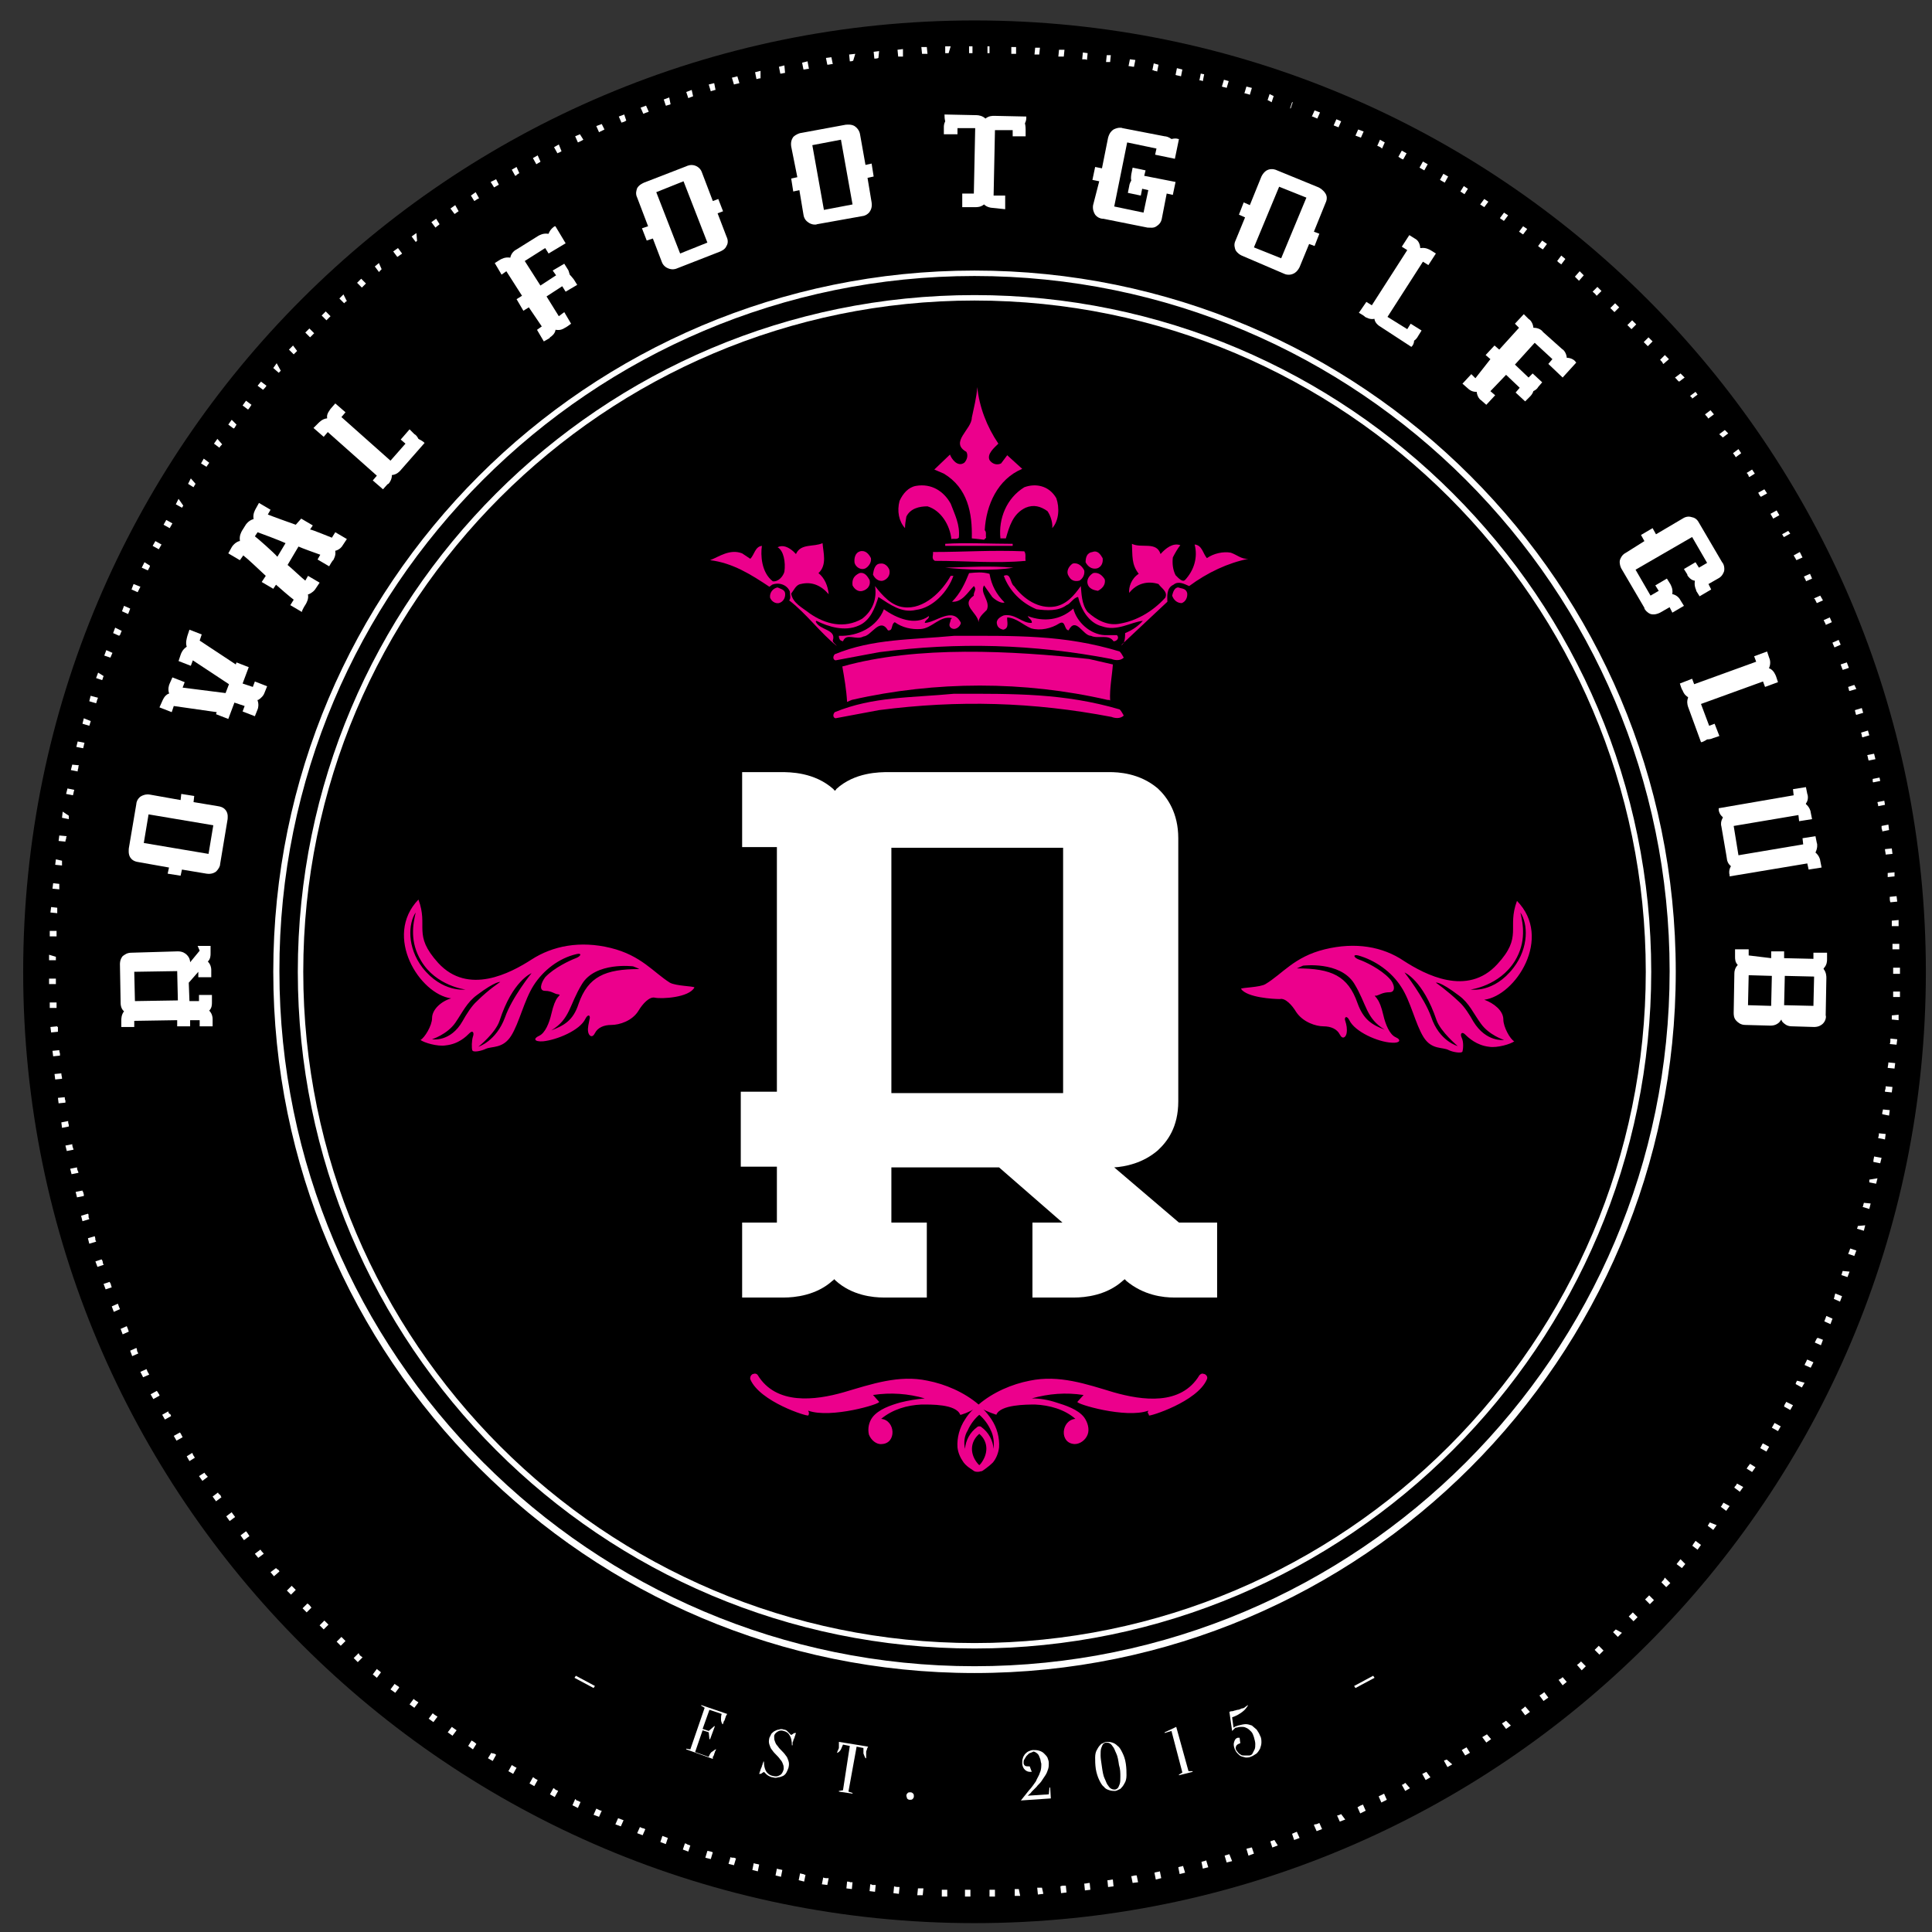 <?xml version="1.0" encoding="utf-8"?>
<!-- Generator: Adobe Illustrator 23.0.2, SVG Export Plug-In . SVG Version: 6.00 Build 0)  -->
<svg version="1.1" id="Layer_2" xmlns="http://www.w3.org/2000/svg" xmlns:xlink="http://www.w3.org/1999/xlink" x="0px" y="0px"
	 viewBox="0 0 283.5 283.5" style="enable-background:new 0 0 283.5 283.5;" xml:space="preserve">
<rect x="0" y="0" width="283.5" height="283.5" fill="#333333" stroke="none"/>
<style type="text/css">
	.st0{fill-rule:evenodd;clip-rule:evenodd;}
	.st1{fill:#FFFFFF;}
	.st2{fill:#EC008C;}
</style>
<path class="st0" d="M143,3c77.1,0,139.6,62.5,139.6,139.6c0,77.1-62.5,139.6-139.6,139.6c-77.1,0-139.6-62.5-139.6-139.6
	C3.4,65.5,65.9,3,143,3z"/>
<path class="st1" d="M143,6.8l-0.8,0l0,1c0,0,0.1,0,0.1,0c0,0,0,0,0,0c0,0,0,0,0,0c0,0,0,0,0,0c0,0,0,0,0,0c0,0,0,0,0,0c0,0,0,0,0,0
	c0,0,0,0,0,0l0,0c0.1,0,0.1,0,0.2,0c0,0,0,0,0,0c0,0,0,0,0.1,0c0,0,0,0,0,0c0,0,0,0,0,0c0,0,0,0,0,0c0,0,0,0,0,0c0,0,0,0,0,0
	c0,0,0,0,0,0c0,0,0,0,0,0c0,0,0,0,0,0c0,0,0,0,0.1,0V6.8L143,6.8z M139.5,6.8l-0.8,0l0,1c0,0,0.1,0,0.1,0h0c0,0,0,0,0,0c0,0,0,0,0,0
	c0,0,0,0,0,0c0,0,0,0,0,0c0,0,0,0,0,0c0,0,0,0,0,0c0,0,0,0,0,0c0,0,0,0,0,0c0,0,0,0,0,0h0c0.1,0,0.3,0,0.4,0L139.5,6.8L139.5,6.8z
	 M136,6.9l-0.8,0l0.1,1c0.3,0,0.6,0,0.8,0L136,6.9L136,6.9z M132.5,7.2l-0.8,0.1l0.1,1c0.1,0,0.1,0,0.2,0c0,0,0,0,0,0c0,0,0,0,0,0
	c0,0,0,0,0,0c0,0,0,0,0,0c0,0,0,0,0,0c0,0,0,0,0,0c0.2,0,0.3,0,0.5,0L132.5,7.2L132.5,7.2z M129,7.5l-0.8,0.1l0.1,1c0,0,0,0,0,0h0
	c0,0,0,0,0,0c0,0,0,0,0,0c0,0,0,0,0,0c0,0,0,0,0,0c0,0,0,0,0,0c0,0,0,0,0,0c0,0,0,0,0,0c0.2,0,0.4,0,0.6-0.1L129,7.5L129,7.5z
	 M125.5,7.9L124.6,8l0.1,1c0.2,0,0.3,0,0.5-0.1c0,0,0,0,0,0c0,0,0,0,0,0c0,0,0,0,0,0c0,0,0,0,0,0c0,0,0,0,0,0c0,0,0,0,0,0
	c0,0,0,0,0,0c0,0,0,0,0,0c0,0,0,0,0,0c0,0,0,0,0,0c0,0,0,0,0,0h0c0,0,0,0,0,0L125.5,7.9L125.5,7.9z M122,8.4l-0.8,0.1l0.2,1
	c0.3,0,0.5-0.1,0.8-0.1L122,8.4L122,8.4z M118.5,9l-0.8,0.2l0.2,1c0.3,0,0.5-0.1,0.8-0.1c0,0,0,0,0,0c0,0,0,0,0,0c0,0,0,0,0,0
	L118.5,9L118.5,9z M115.1,9.6l-0.8,0.2l0.2,1c0,0,0.1,0,0.1,0c0,0,0,0,0,0c0,0,0,0,0,0c0.2,0,0.4-0.1,0.6-0.1L115.1,9.6L115.1,9.6z
	 M111.6,10.4l-0.8,0.2l0.2,1c0,0,0,0,0,0l0,0c0.2,0,0.3-0.1,0.5-0.1l0,0c0,0,0,0,0,0c0,0,0,0,0,0c0,0,0,0,0,0c0,0,0,0,0,0
	c0,0,0,0,0,0c0,0,0,0,0,0c0,0,0,0,0,0c0,0,0,0,0,0c0,0,0,0,0,0c0,0,0.1,0,0.1,0L111.6,10.4L111.6,10.4z M108.2,11.2l-0.8,0.2l0.3,1
	c0.3-0.1,0.5-0.1,0.8-0.2c0,0,0,0,0,0L108.2,11.2L108.2,11.2z M104.8,12.2l-0.8,0.2l0.3,1c0.2-0.1,0.4-0.1,0.6-0.2c0,0,0,0,0,0
	c0,0,0,0,0,0c0,0,0.1,0,0.1,0L104.8,12.2L104.8,12.2z M101.5,13.2l-0.8,0.3l0.3,0.9c0.2-0.1,0.3-0.1,0.5-0.2c0,0,0,0,0,0
	c0,0,0,0,0,0c0,0,0,0,0,0c0,0,0,0,0,0c0.1,0,0.1,0,0.2-0.1L101.5,13.2L101.5,13.2z M98.2,14.3l-0.8,0.3l0.3,0.9c0,0,0,0,0.1,0l0,0
	c0,0,0,0,0,0c0,0,0,0,0,0c0,0,0,0,0,0c0.2-0.1,0.4-0.1,0.6-0.2L98.2,14.3L98.2,14.3z M94.8,15.5l-0.8,0.3l0.4,0.9
	c0.2-0.1,0.3-0.1,0.5-0.2c0.1,0,0.2-0.1,0.3-0.1L94.8,15.5L94.8,15.5z M91.6,16.8l-0.8,0.3l0.4,0.9c0.2-0.1,0.4-0.1,0.5-0.2
	c0,0,0,0,0,0c0,0,0,0,0,0c0.1,0,0.1-0.1,0.2-0.1L91.6,16.8L91.6,16.8z M88.3,18.2l-0.8,0.3l0.4,0.9c0.1,0,0.1-0.1,0.2-0.1
	c0.2-0.1,0.4-0.2,0.6-0.3c0,0,0,0,0,0L88.3,18.2L88.3,18.2z M85.1,19.7L84.4,20l0.4,0.9c0.2-0.1,0.5-0.2,0.8-0.4L85.1,19.7
	L85.1,19.7z M82,21.2l-0.7,0.4l0.5,0.9c0,0,0,0,0,0c0,0,0,0,0,0c0,0,0,0,0,0c0,0,0,0,0,0c0,0,0,0,0,0c0.1-0.1,0.3-0.1,0.4-0.2
	c0,0,0,0,0,0c0,0,0,0,0,0c0,0,0,0,0,0c0,0,0,0,0,0c0.1,0,0.1-0.1,0.2-0.1L82,21.2L82,21.2z M78.9,22.8l-0.7,0.4l0.5,0.9c0,0,0,0,0,0
	c0.2-0.1,0.3-0.2,0.5-0.3c0,0,0,0,0,0c0,0,0,0,0,0c0,0,0,0,0,0c0,0,0,0,0,0c0,0,0.1,0,0.1-0.1L78.9,22.8L78.9,22.8z M75.8,24.5
	l-0.7,0.4l0.5,0.9c0.1,0,0.2-0.1,0.3-0.2c0,0,0,0,0,0c0,0,0,0,0,0c0,0,0,0,0,0c0,0,0,0,0,0c0,0,0,0,0,0c0,0,0,0,0,0c0,0,0,0,0,0l0,0
	c0.1-0.1,0.2-0.1,0.3-0.2L75.8,24.5L75.8,24.5z M72.8,26.3L72,26.7l0.5,0.8c0.2-0.1,0.5-0.3,0.7-0.4L72.8,26.3L72.8,26.3z
	 M69.8,28.2l-0.7,0.5l0.5,0.8c0.2-0.1,0.4-0.3,0.7-0.4c0,0,0,0,0,0c0,0,0,0,0,0L69.8,28.2L69.8,28.2z M66.8,30.1l-0.7,0.5l0.6,0.8
	c0.2-0.1,0.4-0.3,0.6-0.4c0,0,0,0,0,0c0,0,0,0,0,0c0,0,0,0,0,0L66.8,30.1L66.8,30.1z M64,32.1l-0.7,0.5l0.6,0.8c0,0,0,0,0,0
	c0,0,0,0,0,0c0,0,0,0,0,0c0.2-0.2,0.4-0.3,0.6-0.5L64,32.1L64,32.1z M61.1,34.2l-0.7,0.5l0.6,0.8c0,0,0,0,0,0c0,0,0,0,0,0
	c0,0,0,0,0,0c0,0,0,0,0,0c0,0,0,0,0,0c0,0,0,0,0,0c0,0,0,0,0,0c0,0,0,0,0,0c0,0,0,0,0,0c0,0,0,0,0,0c0,0,0,0,0,0c0,0,0,0,0,0
	c0,0,0,0,0,0c0,0,0,0,0,0c0,0,0,0,0,0c0,0,0,0,0,0c0,0,0,0,0,0l0,0c0,0,0,0,0,0h0c0.1-0.1,0.2-0.1,0.2-0.2c0,0,0,0,0,0c0,0,0,0,0,0
	L61.1,34.2L61.1,34.2z M58.4,36.4l-0.7,0.5l0.6,0.8c0.2-0.1,0.4-0.3,0.6-0.4c0,0,0.1-0.1,0.1-0.1L58.4,36.4L58.4,36.4z M55.6,38.6
	L55,39.1l0.6,0.8c0,0,0.1,0,0.1-0.1c0,0,0,0,0,0c0,0,0,0,0,0c0,0,0,0,0,0c0,0,0,0,0,0c0,0,0,0,0,0c0,0,0,0,0,0c0,0,0,0,0,0
	c0,0,0,0,0,0c0,0,0,0,0,0l0,0c0,0,0,0,0,0v0c0.1-0.1,0.2-0.2,0.3-0.3L55.6,38.6L55.6,38.6z M53,40.9l-0.6,0.6l0.7,0.7
	c0.2-0.2,0.4-0.4,0.6-0.6L53,40.9L53,40.9z M50.4,43.2l-0.6,0.6l0.7,0.7c0,0,0.1-0.1,0.1-0.1l0,0c0,0,0,0,0,0c0,0,0,0,0,0
	c0,0,0,0,0,0c0,0,0,0,0,0c0,0,0,0,0,0c0,0,0,0,0,0c0,0,0,0,0,0c0,0,0,0,0,0c0,0,0,0,0,0c0,0,0,0,0,0l0,0c0,0,0,0,0,0l0,0
	c0.1-0.1,0.2-0.2,0.3-0.2L50.4,43.2L50.4,43.2z M47.8,45.7l-0.6,0.6l0.7,0.7c0.1-0.1,0.2-0.2,0.3-0.3c0,0,0,0,0,0c0,0,0,0,0,0
	c0.1-0.1,0.2-0.2,0.3-0.3L47.8,45.7L47.8,45.7z M45.4,48.2l-0.6,0.6l0.7,0.7c0.2-0.2,0.3-0.3,0.5-0.5c0,0,0,0,0,0l0,0
	c0,0,0,0,0.1-0.1L45.4,48.2L45.4,48.2z M43,50.7l-0.6,0.6l0.7,0.7c0,0,0.1-0.1,0.1-0.1c0,0,0,0,0,0c0,0,0,0,0,0c0,0,0,0,0,0
	c0,0,0,0,0,0c0.1-0.1,0.3-0.3,0.4-0.4L43,50.7L43,50.7z M40.6,53.3L40.1,54l0.8,0.7c0,0,0,0,0,0c0,0,0,0,0,0c0,0,0,0,0,0v0
	c0.1-0.1,0.1-0.1,0.2-0.2l0,0c0,0,0,0,0,0c0,0,0,0,0,0c0,0,0,0,0,0c0,0,0,0,0,0c0,0,0,0,0,0c0,0,0,0,0,0c0,0,0,0,0,0c0,0,0,0,0,0h0
	c0,0,0.1-0.1,0.1-0.1l0,0c0,0,0,0,0,0c0,0,0,0,0,0c0,0,0,0,0,0c0,0,0,0,0,0L40.6,53.3L40.6,53.3z M38.3,56l-0.5,0.6l0.8,0.6
	c0.2-0.2,0.4-0.4,0.5-0.6L38.3,56L38.3,56z M36.1,58.8l-0.5,0.7l0.8,0.6c0.2-0.2,0.3-0.4,0.5-0.7L36.1,58.8L36.1,58.8z M34,61.6
	l-0.5,0.7l0.8,0.6c0,0,0-0.1,0.1-0.1c0,0,0,0,0,0c0,0,0,0,0,0c0,0,0,0,0,0c0,0,0,0,0,0c0.1-0.1,0.1-0.2,0.2-0.3c0,0,0,0,0,0
	c0,0,0,0,0,0c0-0.1,0.1-0.1,0.1-0.2L34,61.6L34,61.6z M31.9,64.4l-0.5,0.7l0.8,0.6c0,0,0,0,0,0c0,0,0,0,0,0c0,0,0,0,0,0c0,0,0,0,0,0
	c0,0,0,0,0,0c0,0,0,0,0,0c0,0,0,0,0,0c0,0,0,0,0,0c0,0,0,0,0,0c0.1-0.2,0.2-0.3,0.4-0.5L31.9,64.4L31.9,64.4z M29.9,67.3L29.5,68
	l0.8,0.5c0,0,0,0,0,0c0,0,0,0,0,0c0,0,0,0,0,0c0.1-0.2,0.3-0.4,0.4-0.6L29.9,67.3L29.9,67.3z M28,70.2L27.6,71l0.8,0.5
	c0-0.1,0.1-0.1,0.1-0.2c0,0,0,0,0,0c0,0,0,0,0,0c0,0,0,0,0,0c0,0,0,0,0,0c0,0,0,0,0,0c0,0,0,0,0,0c0,0,0,0,0,0c0,0,0,0,0,0
	c0.1-0.1,0.1-0.2,0.2-0.3c0,0,0,0,0,0c0,0,0,0,0,0c0,0,0,0,0,0l0,0c0,0,0,0,0,0L28,70.2L28,70.2z M26.2,73.2L25.8,74l0.9,0.5
	c0,0,0,0,0,0l0,0c0,0,0,0,0,0c0,0,0,0,0,0c0,0,0,0,0,0c0,0,0,0,0,0c0,0,0,0,0,0c0,0,0,0,0,0c0,0,0,0,0,0c0,0,0,0,0,0c0,0,0,0,0,0
	c0,0,0,0,0,0c0,0,0,0,0,0c0,0,0,0,0,0c0,0,0,0,0,0c0,0,0,0,0,0c0,0,0,0,0,0c0,0,0,0,0,0c0,0,0,0,0,0l0,0c0.1-0.1,0.1-0.2,0.2-0.3
	L26.2,73.2L26.2,73.2z M24.4,76.3L24,77l0.9,0.5c0,0,0,0,0,0c0,0,0,0,0,0c0,0,0,0,0,0c0.1-0.2,0.3-0.5,0.4-0.7L24.4,76.3L24.4,76.3z
	 M22.8,79.4l-0.4,0.7l0.9,0.5c0.1-0.2,0.3-0.5,0.4-0.7L22.8,79.4L22.8,79.4z M21.2,82.5l-0.4,0.8l0.9,0.4c0-0.1,0.1-0.1,0.1-0.2l0,0
	c0,0,0,0,0,0c0,0,0,0,0,0l0,0c0.1-0.2,0.2-0.3,0.2-0.5L21.2,82.5L21.2,82.5z M19.6,85.7l-0.3,0.8l0.9,0.4c0.1-0.2,0.2-0.4,0.3-0.6
	c0-0.1,0.1-0.1,0.1-0.2L19.6,85.7L19.6,85.7z M18.2,88.9l-0.3,0.8l0.9,0.4c0.1-0.2,0.1-0.3,0.2-0.5c0-0.1,0.1-0.2,0.1-0.3L18.2,88.9
	L18.2,88.9z M16.9,92.1l-0.3,0.8l0.9,0.4c0,0,0-0.1,0.1-0.1c0.1-0.2,0.1-0.3,0.2-0.5c0,0,0,0,0,0l0,0c0,0,0-0.1,0.1-0.1L16.9,92.1
	L16.9,92.1z M15.6,95.4l-0.3,0.8l0.9,0.3c0,0,0,0,0,0c0,0,0,0,0,0c0,0,0,0,0,0c0.1-0.2,0.2-0.5,0.3-0.7L15.6,95.4L15.6,95.4z
	 M14.4,98.7l-0.3,0.8l0.9,0.3c0-0.1,0.1-0.2,0.1-0.3c0,0,0,0,0,0c0,0,0,0,0,0c0,0,0,0,0,0c0,0,0,0,0,0c0,0,0,0,0,0c0,0,0,0,0,0
	c0,0,0,0,0,0l0,0c0,0,0,0,0,0l0,0c0-0.1,0.1-0.2,0.1-0.3L14.4,98.7L14.4,98.7z M13.3,102.1l-0.2,0.8l1,0.3c0.1-0.2,0.1-0.4,0.2-0.6
	c0-0.1,0.1-0.2,0.1-0.2L13.3,102.1L13.3,102.1z M12.3,105.4l-0.2,0.8l1,0.3c0.1-0.2,0.1-0.4,0.2-0.6c0,0,0,0,0,0c0,0,0,0,0,0
	c0,0,0-0.1,0-0.1L12.3,105.4L12.3,105.4z M11.4,108.8l-0.2,0.8l1,0.2c0.1-0.3,0.1-0.5,0.2-0.8L11.4,108.8L11.4,108.8z M10.6,112.2
	l-0.2,0.8l1,0.2c0,0,0,0,0-0.1c0-0.2,0.1-0.3,0.1-0.5c0-0.1,0-0.2,0.1-0.3L10.6,112.2L10.6,112.2z M9.9,115.7l-0.2,0.8l1,0.2
	c0.1-0.3,0.1-0.5,0.2-0.8c0,0,0,0,0,0L9.9,115.7L9.9,115.7z M9.2,119.1L9.1,120l1,0.2c0-0.1,0-0.2,0-0.3c0,0,0,0,0,0c0,0,0,0,0,0
	c0,0,0,0,0,0c0,0,0,0,0,0c0,0,0,0,0,0l0,0c0,0,0,0,0,0v0c0,0,0,0,0,0l0,0c0,0,0,0,0,0c0,0,0,0,0,0c0,0,0,0,0,0c0,0,0,0,0,0
	c0,0,0,0,0,0c0-0.1,0-0.1,0-0.2L9.2,119.1L9.2,119.1z M8.7,122.6l-0.1,0.8l1,0.1c0-0.1,0-0.2,0.1-0.4l0,0c0,0,0,0,0,0
	c0-0.1,0-0.3,0.1-0.4L8.7,122.6L8.7,122.6z M8.2,126.1l-0.1,0.8l1,0.1c0-0.1,0-0.2,0-0.3l0,0c0,0,0,0,0,0l0,0c0,0,0,0,0,0v0
	c0,0,0,0,0,0v0c0-0.1,0-0.3,0-0.4L8.2,126.1L8.2,126.1z M7.8,129.6l-0.1,0.8l1,0.1c0-0.1,0-0.2,0-0.3c0-0.2,0-0.3,0-0.5L7.8,129.6
	L7.8,129.6z M7.5,133.1l-0.1,0.8l1,0.1c0-0.1,0-0.3,0-0.4c0-0.1,0-0.1,0-0.2c0,0,0,0,0,0c0,0,0,0,0,0c0-0.1,0-0.1,0-0.2L7.5,133.1
	L7.5,133.1z M7.3,136.6l0,0.8l1,0c0-0.2,0-0.4,0-0.6v0c0,0,0,0,0,0v0c0,0,0,0,0,0c0-0.1,0-0.1,0-0.2L7.3,136.6L7.3,136.6z
	 M7.2,140.1l0,0.8l1,0c0,0,0,0,0,0c0,0,0,0,0,0c0,0,0,0,0,0c0,0,0,0,0,0c0,0,0,0,0,0c0-0.1,0-0.2,0-0.3c0,0,0,0,0,0c0,0,0,0,0,0
	c0,0,0,0,0,0c0,0,0,0,0,0c0,0,0,0,0,0v0c0,0,0,0,0,0v0c0-0.1,0-0.1,0-0.2v0c0,0,0,0,0,0L7.2,140.1L7.2,140.1z M8.2,143.6l-1,0l0,0.8
	l1,0C8.2,144.2,8.2,143.9,8.2,143.6L8.2,143.6C8.2,143.6,8.2,143.6,8.2,143.6L8.2,143.6z M8.3,147.1l-1,0l0,0.8l1,0c0,0,0,0,0,0
	c0,0,0,0,0,0C8.3,147.6,8.3,147.4,8.3,147.1L8.3,147.1L8.3,147.1L8.3,147.1z M8.4,150.6l-1,0.1l0.1,0.8l1-0.1c0-0.2,0-0.5,0-0.7
	C8.4,150.7,8.4,150.7,8.4,150.6C8.4,150.7,8.4,150.7,8.4,150.6C8.4,150.6,8.4,150.6,8.4,150.6C8.4,150.6,8.4,150.6,8.4,150.6
	C8.4,150.6,8.4,150.6,8.4,150.6L8.4,150.6z M8.7,154.1l-1,0.1l0.1,0.8l1-0.1c0-0.1,0-0.2,0-0.3c0,0,0,0,0,0c0,0,0,0,0,0c0,0,0,0,0,0
	c0,0,0,0,0,0c0,0,0,0,0,0l0,0C8.7,154.3,8.7,154.2,8.7,154.1L8.7,154.1z M9,157.5l-1,0.1l0.1,0.8l1-0.1c0,0,0-0.1,0-0.1v0
	C9.1,158,9,157.8,9,157.5L9,157.5z M9.5,161l-1,0.1l0.1,0.8l1-0.1c0-0.1,0-0.2,0-0.3c0,0,0,0,0,0c0,0,0,0,0,0c0,0,0,0,0,0
	c0,0,0,0,0,0c0,0,0,0,0,0c0,0,0,0,0,0c0,0,0,0,0,0v0C9.5,161.3,9.5,161.1,9.5,161L9.5,161z M10,164.5l-1,0.2l0.1,0.8l1-0.2
	c0-0.1,0-0.1,0-0.2l0,0c0,0,0,0,0,0c0,0,0,0,0,0c0,0,0,0,0,0c0,0,0,0,0,0l0,0C10,164.8,10,164.7,10,164.5L10,164.5
	C10,164.5,10,164.5,10,164.5C10,164.5,10,164.5,10,164.5C10,164.5,10,164.5,10,164.5L10,164.5z M10.6,167.9l-1,0.2l0.2,0.8l1-0.2
	C10.7,168.4,10.6,168.2,10.6,167.9L10.6,167.9z M11.3,171.3l-1,0.2l0.2,0.8l1-0.2c0,0,0,0,0-0.1C11.4,171.8,11.3,171.6,11.3,171.3
	L11.3,171.3z M12.1,174.7l-1,0.2l0.2,0.8l1-0.2c0-0.1,0-0.1,0-0.2c0-0.1-0.1-0.3-0.1-0.4C12.1,174.8,12.1,174.8,12.1,174.7
	L12.1,174.7z M12.9,178.1l-1,0.3l0.2,0.8l1-0.3c0-0.1-0.1-0.2-0.1-0.3c0,0,0,0,0,0c0,0,0,0,0,0c0,0,0,0,0,0c0,0,0,0,0,0c0,0,0,0,0,0
	l0,0c0,0,0,0,0,0l0,0c0,0,0,0,0,0v0c0,0,0,0,0,0c0,0,0,0,0,0c0,0,0,0,0,0c0,0,0,0,0,0c0,0,0,0,0,0c0,0,0,0,0,0
	C13,178.2,13,178.2,12.9,178.1C12.9,178.2,12.9,178.1,12.9,178.1L12.9,178.1z M13.9,181.4l-1,0.3l0.2,0.8l1-0.3c0-0.1,0-0.1-0.1-0.2
	C14,181.9,14,181.7,13.9,181.4L13.9,181.4z M14.9,184.8l-0.9,0.3l0.3,0.8l0.9-0.3c0-0.1,0-0.1-0.1-0.2c0,0,0,0,0,0c0,0,0,0,0,0
	c0,0,0,0,0,0c0,0,0,0,0,0c0,0,0,0,0,0c0,0,0,0,0,0C15.1,185.1,15,184.9,14.9,184.8L14.9,184.8z M16.1,188.1l-0.9,0.3l0.3,0.8
	l0.9-0.3c-0.1-0.2-0.1-0.4-0.2-0.6C16.1,188.2,16.1,188.1,16.1,188.1L16.1,188.1z M17.3,191.3l-0.9,0.4l0.3,0.8l0.9-0.4
	c-0.1-0.2-0.1-0.3-0.2-0.5C17.4,191.5,17.3,191.4,17.3,191.3L17.3,191.3z M18.6,194.6l-0.9,0.4l0.3,0.8l0.9-0.4
	C18.8,195.1,18.7,194.8,18.6,194.6L18.6,194.6z M20,197.8l-0.9,0.4l0.3,0.8l0.9-0.4c-0.1-0.2-0.2-0.3-0.2-0.5l0,0c0,0,0,0,0,0
	c0,0,0,0,0,0c0,0,0,0,0,0C20.1,197.9,20,197.8,20,197.8L20,197.8z M21.5,200.9l-0.9,0.4l0.4,0.8l0.9-0.4
	C21.7,201.4,21.6,201.2,21.5,200.9L21.5,200.9z M23,204.1l-0.9,0.5l0.4,0.7l0.9-0.5c0,0,0-0.1,0-0.1c0,0,0,0,0,0c0,0,0,0,0,0
	c0,0,0,0,0,0c0,0,0,0,0,0c0,0,0,0,0,0l0,0c0,0,0,0,0,0l0,0c0,0,0,0,0,0l0,0c0,0,0,0,0,0c0,0,0,0,0,0c0,0,0,0,0,0c0,0,0,0,0,0
	c0,0,0,0,0,0c0,0,0,0,0,0c0,0,0,0,0,0c0,0,0,0,0,0c0,0,0,0,0,0c0,0,0,0,0,0c0,0,0,0,0,0c0,0,0,0,0,0c0,0,0,0,0,0c0,0,0,0,0,0
	C23.1,204.2,23.1,204.2,23,204.1C23.1,204.1,23.1,204.1,23,204.1C23,204.1,23,204.1,23,204.1L23,204.1C23,204.1,23,204.1,23,204.1
	L23,204.1z M24.7,207.1l-0.9,0.5l0.4,0.7l0.9-0.5c0-0.1-0.1-0.2-0.1-0.3l0,0C24.8,207.5,24.7,207.3,24.7,207.1L24.7,207.1z
	 M26.4,210.2l-0.9,0.5l0.4,0.7l0.9-0.5c0,0,0,0,0,0l0,0c0,0,0,0,0,0l0,0c0,0,0,0,0,0c0,0,0,0,0,0c0,0,0,0,0,0c0,0,0,0,0,0
	c0,0,0,0,0,0c0,0,0,0,0,0c0,0,0,0,0,0l0,0C26.6,210.5,26.5,210.3,26.4,210.2L26.4,210.2z M28.2,213.2l-0.8,0.5l0.4,0.7l0.8-0.5
	c-0.1-0.1-0.1-0.2-0.2-0.3C28.3,213.5,28.3,213.3,28.2,213.2L28.2,213.2z M30,216.1l-0.8,0.5l0.5,0.7l0.8-0.6c0,0-0.1-0.1-0.1-0.1
	C30.3,216.5,30.1,216.3,30,216.1L30,216.1z M32,219l-0.8,0.6l0.5,0.7l0.8-0.6c-0.1-0.1-0.1-0.1-0.1-0.2c0,0,0,0,0,0c0,0,0,0,0,0
	c0,0,0,0,0,0c0,0,0,0,0,0c-0.1-0.1-0.1-0.2-0.2-0.2c0,0,0,0,0,0c0,0,0,0,0,0C32,219.1,32,219.1,32,219C32,219.1,32,219.1,32,219
	C32,219.1,32,219.1,32,219L32,219z M34,221.9l-0.8,0.6l0.5,0.7l0.8-0.6c0,0,0,0,0,0c0,0,0,0,0,0l0,0C34.3,222.3,34.1,222.1,34,221.9
	L34,221.9z M36.1,224.7l-0.8,0.6l0.5,0.7l0.8-0.6C36.4,225.1,36.3,224.9,36.1,224.7L36.1,224.7z M38.2,227.4l-0.8,0.6l0.5,0.6
	l0.8-0.6c0,0,0,0,0,0c0,0,0,0,0,0c-0.1-0.2-0.3-0.3-0.4-0.5c0,0,0,0,0,0C38.3,227.5,38.3,227.5,38.2,227.4
	C38.3,227.5,38.3,227.4,38.2,227.4L38.2,227.4z M40.5,230.1l-0.8,0.6l0.5,0.6l0.8-0.7c0-0.1-0.1-0.1-0.1-0.2c0,0,0,0,0,0
	c0,0,0,0,0,0c0,0,0,0,0,0c0,0,0,0,0,0c0,0,0,0,0,0c0,0,0,0,0,0c0,0,0,0,0,0l0,0C40.7,230.3,40.6,230.2,40.5,230.1L40.5,230.1z
	 M42.8,232.7l-0.7,0.7l0.6,0.6l0.7-0.7c-0.1-0.1-0.1-0.1-0.2-0.2c0,0,0,0,0,0c0,0,0,0,0,0c0,0,0,0,0,0c0,0,0,0,0,0c0,0,0,0,0,0l0,0
	C43,232.9,42.9,232.8,42.8,232.7L42.8,232.7z M45.1,235.3l-0.7,0.7l0.6,0.6l0.7-0.7c0,0,0,0,0,0c0,0,0,0,0,0c0,0,0,0,0,0
	c0,0,0,0,0,0c0,0,0,0,0,0c0,0,0,0,0,0c0,0,0,0,0,0c0,0,0,0,0,0c0,0,0,0,0,0c0,0,0,0,0,0c0,0,0,0,0,0
	C45.4,235.5,45.3,235.4,45.1,235.3L45.1,235.3z M47.6,237.8l-0.7,0.7l0.6,0.6l0.7-0.7c0,0,0,0,0,0c0,0,0,0,0,0c0,0,0,0,0,0
	c0,0,0,0,0,0h0c-0.1-0.1-0.2-0.2-0.4-0.4l0,0c0,0,0,0,0,0C47.7,237.9,47.7,237.9,47.6,237.8C47.7,237.8,47.7,237.8,47.6,237.8
	C47.6,237.8,47.6,237.8,47.6,237.8L47.6,237.8z M50.1,240.2l-0.7,0.7l0.6,0.6l0.7-0.7C50.5,240.6,50.3,240.4,50.1,240.2
	C50.1,240.3,50.1,240.3,50.1,240.2C50.1,240.2,50.1,240.2,50.1,240.2C50.1,240.2,50.1,240.2,50.1,240.2
	C50.1,240.2,50.1,240.2,50.1,240.2L50.1,240.2z M52.6,242.6l-0.7,0.7l0.6,0.6l0.7-0.7c-0.1-0.1-0.3-0.2-0.4-0.3c0,0,0,0,0,0
	c0,0,0,0,0,0c0,0,0,0,0,0c0,0,0,0,0,0c0,0,0,0,0,0c0,0,0,0,0,0c0,0,0,0,0,0C52.7,242.7,52.7,242.7,52.6,242.6
	C52.7,242.7,52.7,242.6,52.6,242.6L52.6,242.6C52.7,242.6,52.7,242.6,52.6,242.6L52.6,242.6C52.6,242.6,52.6,242.6,52.6,242.6
	L52.6,242.6z M55.3,244.9l-0.6,0.8l0.6,0.5l0.6-0.8c0,0-0.1-0.1-0.1-0.1l0,0c0,0,0,0,0,0c0,0,0,0,0,0c0,0,0,0,0,0c0,0,0,0,0,0
	c0,0,0,0,0,0c0,0,0,0,0,0c0,0,0,0,0,0c0,0,0,0,0,0c0,0,0,0,0,0l0,0C55.4,245,55.4,245,55.3,244.9L55.3,244.9z M57.9,247.1l-0.6,0.8
	l0.7,0.5l0.6-0.8c0,0-0.1,0-0.1-0.1c-0.1-0.1-0.2-0.1-0.3-0.2l0,0c0,0,0,0,0,0l0,0c0,0,0,0,0,0c0,0,0,0,0,0c0,0,0,0,0,0c0,0,0,0,0,0
	c0,0,0,0,0,0l0,0c0,0,0,0,0,0L57.9,247.1C58,247.2,58,247.1,57.9,247.1L57.9,247.1z M60.7,249.3l-0.6,0.8l0.7,0.5l0.6-0.8
	C61.1,249.6,60.9,249.5,60.7,249.3L60.7,249.3z M63.5,251.4l-0.6,0.8l0.7,0.5l0.6-0.8C63.9,251.7,63.7,251.6,63.5,251.4L63.5,251.4z
	 M66.3,253.4l-0.6,0.8l0.7,0.5l0.6-0.8c0,0,0,0,0,0c0,0,0,0,0,0c0,0,0,0,0,0c0,0,0,0,0,0c0,0,0,0,0,0c0,0,0,0,0,0c0,0,0,0,0,0h0
	c0,0,0,0,0,0l0,0c0,0,0,0,0,0l0,0c0,0,0,0,0,0l0,0C66.6,253.6,66.4,253.5,66.3,253.4L66.3,253.4z M69.2,255.4l-0.5,0.8l0.7,0.5
	l0.5-0.8C69.7,255.7,69.4,255.5,69.2,255.4L69.2,255.4z M72.1,257.2l-0.5,0.8l0.7,0.4l0.5-0.9c-0.1-0.1-0.3-0.2-0.4-0.2c0,0,0,0,0,0
	c0,0,0,0,0,0C72.3,257.3,72.2,257.3,72.1,257.2L72.1,257.2z M75.1,259l-0.5,0.9l0.7,0.4l0.5-0.9C75.6,259.3,75.4,259.2,75.1,259
	L75.1,259z M78.2,260.8l-0.5,0.9l0.7,0.4l0.5-0.9c0,0,0,0,0,0c0,0,0,0,0,0c-0.2-0.1-0.4-0.2-0.5-0.3
	C78.3,260.8,78.2,260.8,78.2,260.8C78.2,260.8,78.2,260.8,78.2,260.8L78.2,260.8z M81.2,262.4l-0.5,0.9l0.7,0.4l0.5-0.9
	c-0.1-0.1-0.3-0.1-0.4-0.2l0,0c0,0,0,0,0,0c0,0,0,0,0,0c0,0,0,0,0,0c0,0,0,0,0,0c0,0,0,0,0,0C81.4,262.5,81.3,262.4,81.2,262.4
	L81.2,262.4z M84.4,264l-0.4,0.9l0.8,0.4l0.4-0.9c0,0,0,0-0.1,0c-0.2-0.1-0.3-0.2-0.5-0.2c0,0,0,0,0,0c0,0,0,0,0,0
	C84.5,264,84.4,264,84.4,264L84.4,264z M87.5,265.4l-0.4,0.9l0.8,0.3l0.4-0.9C88,265.7,87.8,265.5,87.5,265.4L87.5,265.4z
	 M90.7,266.8l-0.4,0.9l0.8,0.3l0.4-0.9C91.2,267,91,266.9,90.7,266.8L90.7,266.8z M93.9,268.1l-0.4,0.9l0.8,0.3l0.4-0.9
	c-0.1,0-0.1,0-0.2-0.1C94.3,268.3,94.1,268.2,93.9,268.1L93.9,268.1z M97.2,269.4l-0.3,0.9l0.8,0.3l0.3-0.9
	C97.7,269.6,97.5,269.5,97.2,269.4L97.2,269.4z M100.5,270.5l-0.3,0.9l0.8,0.3l0.3-0.9c-0.1,0-0.2-0.1-0.3-0.1c0,0,0,0,0,0
	c0,0,0,0,0,0c0,0,0,0,0,0c0,0,0,0,0,0c0,0,0,0,0,0l0,0c-0.1,0-0.2-0.1-0.2-0.1c0,0,0,0,0,0C100.6,270.5,100.6,270.5,100.5,270.5
	C100.6,270.5,100.6,270.5,100.5,270.5C100.6,270.5,100.6,270.5,100.5,270.5C100.5,270.5,100.5,270.5,100.5,270.5L100.5,270.5z
	 M103.8,271.6l-0.3,1l0.8,0.2l0.3-1c0,0,0,0,0,0c0,0,0,0,0,0c0,0,0,0,0,0c-0.1,0-0.2-0.1-0.3-0.1l0,0c0,0,0,0,0,0c0,0,0,0,0,0
	c0,0,0,0,0,0c0,0,0,0,0,0c0,0,0,0,0,0c0,0,0,0,0,0c0,0,0,0,0,0c0,0,0,0,0,0c0,0,0,0,0,0l0,0C103.9,271.6,103.9,271.6,103.8,271.6
	L103.8,271.6z M107.2,272.5l-0.3,1l0.8,0.2l0.3-1c-0.1,0-0.2-0.1-0.3-0.1h0c0,0,0,0,0,0c0,0,0,0,0,0c0,0,0,0,0,0c0,0,0,0,0,0
	c0,0,0,0,0,0c0,0,0,0,0,0l0,0C107.4,272.6,107.3,272.6,107.2,272.5L107.2,272.5z M110.6,273.4l-0.2,1l0.8,0.2l0.2-1
	C111.1,273.5,110.8,273.5,110.6,273.4L110.6,273.4z M114,274.2l-0.2,1l0.8,0.2l0.2-1C114.5,274.3,114.2,274.3,114,274.2L114,274.2z
	 M117.4,274.9l-0.2,1l0.8,0.2l0.2-1c-0.1,0-0.2,0-0.3-0.1C117.7,275,117.5,274.9,117.4,274.9L117.4,274.9z M120.8,275.5l-0.2,1
	l0.8,0.1l0.2-1c-0.1,0-0.2,0-0.3,0c0,0,0,0,0,0c0,0,0,0,0,0C121.2,275.6,121,275.6,120.8,275.5L120.8,275.5z M124.3,276.1l-0.1,1
	l0.8,0.1l0.1-1c-0.1,0-0.2,0-0.3,0C124.6,276.1,124.4,276.1,124.3,276.1L124.3,276.1z M127.7,276.5l-0.1,1l0.8,0.1l0.1-1
	c-0.2,0-0.3,0-0.5,0c0,0,0,0,0,0c0,0,0,0,0,0C127.9,276.5,127.8,276.5,127.7,276.5L127.7,276.5z M131.2,276.8l-0.1,1l0.8,0.1l0.1-1
	C131.7,276.9,131.5,276.9,131.2,276.8L131.2,276.8z M134.7,277.1l-0.1,1l0.8,0l0.1-1c-0.1,0-0.1,0-0.2,0c0,0,0,0,0,0c0,0,0,0,0,0
	c0,0,0,0,0,0c0,0,0,0,0,0C135,277.1,134.8,277.1,134.7,277.1L134.7,277.1z M138.2,277.3l0,1l0.8,0l0-1
	C138.7,277.3,138.4,277.3,138.2,277.3L138.2,277.3z M141.6,277.3l0,1l0.8,0l0-1c0,0,0,0,0,0h0C142.2,277.3,141.9,277.3,141.6,277.3
	L141.6,277.3z M146,277.3c-0.2,0-0.3,0-0.5,0c-0.1,0-0.2,0-0.3,0l0,1l0.8,0L146,277.3L146,277.3z M149.5,277.2
	C149.5,277.2,149.5,277.2,149.5,277.2C149.4,277.2,149.4,277.2,149.5,277.2C149.4,277.2,149.4,277.2,149.5,277.2
	C149.4,277.2,149.4,277.2,149.5,277.2c-0.1,0-0.1,0-0.1,0c0,0,0,0,0,0c0,0,0,0,0,0c0,0,0,0,0,0c0,0,0,0,0,0c0,0,0,0,0,0c0,0,0,0,0,0
	c0,0,0,0,0,0c0,0,0,0,0,0c0,0,0,0,0,0c0,0,0,0,0,0c-0.2,0-0.3,0-0.5,0l0,1l0.8,0L149.5,277.2L149.5,277.2z M152.9,277
	c-0.2,0-0.3,0-0.5,0c0,0,0,0,0,0c0,0,0,0,0,0c0,0,0,0,0,0h0c-0.1,0-0.2,0-0.2,0l0.1,1l0.8-0.1L152.9,277L152.9,277z M156.4,276.7
	c-0.1,0-0.1,0-0.2,0c0,0,0,0,0,0l0,0c-0.2,0-0.4,0-0.6,0.1h0c0,0,0,0,0,0l0.1,1l0.8-0.1L156.4,276.7L156.4,276.7z M159.9,276.3
	L159.9,276.3c-0.3,0-0.5,0.1-0.8,0.1l0.1,1l0.8-0.1L159.9,276.3L159.9,276.3z M163.3,275.8c-0.2,0-0.5,0.1-0.7,0.1h0c0,0,0,0,0,0
	c0,0-0.1,0-0.1,0l0.1,1l0.8-0.1L163.3,275.8L163.3,275.8z M166.8,275.2c-0.1,0-0.1,0-0.2,0c-0.2,0-0.4,0.1-0.5,0.1c0,0-0.1,0-0.1,0
	l0.2,1l0.8-0.1L166.8,275.2L166.8,275.2z M170.2,274.6C170.2,274.6,170.2,274.6,170.2,274.6c-0.3,0.1-0.6,0.1-0.8,0.2l0.2,1l0.8-0.2
	L170.2,274.6L170.2,274.6z M173.6,273.8c-0.2,0.1-0.5,0.1-0.7,0.2h0c0,0,0,0,0,0c0,0,0,0,0,0c0,0,0,0,0,0c0,0,0,0,0,0c0,0,0,0,0,0
	l0.2,1l0.8-0.2L173.6,273.8L173.6,273.8z M177,273C177,273,177,273,177,273L177,273c-0.1,0-0.2,0.1-0.3,0.1l0,0c0,0,0,0,0,0
	c0,0,0,0,0,0c0,0,0,0,0,0c-0.1,0-0.3,0.1-0.4,0.1l0.2,1l0.8-0.2L177,273L177,273z M180.4,272.1C180.4,272.1,180.4,272.1,180.4,272.1
	C180.4,272.1,180.3,272.1,180.4,272.1C180.3,272.1,180.3,272.1,180.4,272.1C180.3,272.1,180.3,272.1,180.4,272.1c-0.1,0-0.1,0-0.1,0
	c0,0,0,0,0,0c0,0,0,0,0,0h0c-0.2,0.1-0.4,0.1-0.6,0.2l0.3,1l0.8-0.2L180.4,272.1L180.4,272.1z M183.7,271.1
	C183.7,271.1,183.7,271.1,183.7,271.1L183.7,271.1c-0.1,0-0.1,0-0.1,0c-0.2,0.1-0.5,0.1-0.7,0.2l0.3,1l0.8-0.3L183.7,271.1
	L183.7,271.1z M187,270c-0.1,0-0.2,0.1-0.3,0.1c0,0,0,0,0,0c0,0,0,0,0,0c0,0,0,0,0,0c0,0,0,0,0,0c0,0,0,0,0,0c0,0,0,0,0,0
	c-0.1,0-0.2,0.1-0.3,0.1l0.3,0.9l0.8-0.3L187,270L187,270z M190.3,268.8c-0.1,0-0.2,0.1-0.3,0.1c0,0,0,0,0,0c0,0,0,0,0,0
	c-0.1,0.1-0.3,0.1-0.4,0.2l0.3,0.9l0.8-0.3L190.3,268.8L190.3,268.8z M193.6,267.5c-0.2,0.1-0.4,0.2-0.6,0.2c-0.1,0-0.1,0-0.2,0.1
	l0.4,0.9l0.8-0.3L193.6,267.5L193.6,267.5z M196.8,266.2c-0.2,0.1-0.4,0.2-0.6,0.2h0c0,0,0,0,0,0l0,0c0,0,0,0,0,0c0,0,0,0,0,0
	c0,0,0,0,0,0c0,0,0,0,0,0c0,0,0,0,0,0c0,0,0,0,0,0l0.4,0.9l0.8-0.3L196.8,266.2L196.8,266.2z M200,264.8
	C199.9,264.8,199.9,264.8,200,264.8c-0.3,0.1-0.5,0.2-0.8,0.4l0.4,0.9l0.8-0.4L200,264.8L200,264.8z M203.1,263.2
	c-0.2,0.1-0.4,0.2-0.6,0.3c-0.1,0-0.1,0.1-0.2,0.1l0.4,0.9l0.8-0.4L203.1,263.2L203.1,263.2z M206.2,261.6
	C206.2,261.7,206.1,261.7,206.2,261.6C206.1,261.7,206.1,261.7,206.2,261.6c-0.1,0.1-0.1,0.1-0.1,0.1c0,0,0,0,0,0c0,0,0,0,0,0
	c0,0,0,0,0,0c0,0,0,0,0,0c0,0,0,0,0,0l0,0c0,0,0,0,0,0h0c-0.1,0.1-0.3,0.2-0.4,0.2l0.5,0.9l0.7-0.4L206.2,261.6L206.2,261.6z
	 M209.3,260c-0.2,0.1-0.4,0.2-0.6,0.3h0c0,0,0,0,0,0c0,0,0,0,0,0c0,0,0,0,0,0c0,0,0,0,0,0h0c0,0,0,0,0,0l0.5,0.9l0.7-0.4L209.3,260
	L209.3,260z M212.3,258.2c-0.1,0-0.2,0.1-0.3,0.1l0,0c0,0,0,0,0,0c0,0,0,0,0,0c0,0,0,0,0,0c0,0,0,0,0,0c0,0,0,0,0,0c0,0,0,0,0,0
	c0,0,0,0,0,0c0,0,0,0,0,0c0,0,0,0,0,0c0,0,0,0,0,0c0,0,0,0,0,0c0,0,0,0,0,0c0,0,0,0,0,0c0,0,0,0,0,0c0,0,0,0,0,0h0
	c0,0-0.1,0-0.1,0.1l0.5,0.9l0.7-0.4L212.3,258.2L212.3,258.2z M215.2,256.4c-0.2,0.1-0.5,0.3-0.7,0.4l0.5,0.8l0.7-0.4L215.2,256.4
	L215.2,256.4z M218.2,254.5c-0.1,0-0.1,0.1-0.2,0.1c-0.1,0.1-0.2,0.1-0.3,0.2c-0.1,0-0.1,0.1-0.2,0.1l0.6,0.8l0.7-0.5L218.2,254.5
	L218.2,254.5z M221,252.5C221,252.5,221,252.5,221,252.5c-0.2,0.1-0.2,0.2-0.3,0.2c0,0,0,0,0,0c0,0,0,0,0,0
	c-0.1,0.1-0.2,0.1-0.3,0.2l0.6,0.8l0.7-0.5L221,252.5L221,252.5z M223.8,250.4c-0.1,0.1-0.1,0.1-0.2,0.2c0,0,0,0,0,0c0,0,0,0,0,0
	c-0.1,0.1-0.3,0.2-0.4,0.3l0.6,0.8l0.7-0.5L223.8,250.4L223.8,250.4z M226.6,248.3c-0.2,0.2-0.4,0.3-0.7,0.5l0.6,0.8l0.7-0.5
	L226.6,248.3L226.6,248.3z M229.3,246.1c-0.1,0.1-0.2,0.2-0.4,0.3c0,0,0,0,0,0c0,0,0,0,0,0c0,0,0,0,0,0c0,0,0,0,0,0c0,0,0,0,0,0h0
	c-0.1,0-0.1,0.1-0.2,0.1l0.6,0.8l0.6-0.5L229.3,246.1L229.3,246.1z M232,243.8c-0.2,0.2-0.4,0.4-0.6,0.5l0.7,0.8l0.6-0.6L232,243.8
	L232,243.8z M234.6,241.5c-0.2,0.2-0.4,0.4-0.6,0.6l0.7,0.7l0.6-0.6L234.6,241.5L234.6,241.5z M237.1,239.1
	c-0.1,0.1-0.2,0.2-0.3,0.3c0,0,0,0,0,0c0,0,0,0,0,0c0,0,0,0,0,0c0,0,0,0,0,0c0,0,0,0,0,0c0,0,0,0,0,0c0,0,0,0,0,0c0,0,0,0,0,0
	c0,0,0,0,0,0c0,0,0,0,0,0c0,0,0,0,0,0c0,0,0,0,0,0c0,0,0,0,0,0c0,0-0.1,0.1-0.1,0.1l0.7,0.7l0.6-0.6L237.1,239.1L237.1,239.1z
	 M239.6,236.6c-0.2,0.2-0.4,0.4-0.6,0.6l0.7,0.7l0.6-0.6L239.6,236.6L239.6,236.6z M242,234.1c-0.2,0.2-0.4,0.4-0.6,0.6l0.7,0.7
	l0.6-0.6L242,234.1L242,234.1z M244.3,231.5c0,0-0.1,0.1-0.1,0.2c-0.1,0.2-0.3,0.3-0.4,0.5l0.7,0.7l0.6-0.6L244.3,231.5L244.3,231.5
	z M246.6,228.8c-0.2,0.2-0.3,0.4-0.5,0.6c0,0,0,0.1-0.1,0.1l0.8,0.6l0.5-0.6L246.6,228.8L246.6,228.8z M248.8,226.1
	c-0.1,0.2-0.3,0.4-0.4,0.6c0,0,0,0,0,0c0,0,0,0,0,0c0,0,0,0.1-0.1,0.1l0.8,0.6l0.5-0.7L248.8,226.1L248.8,226.1z M250.9,223.4
	c-0.1,0.1-0.1,0.2-0.2,0.3c0,0,0,0,0,0c0,0,0,0,0,0c0,0,0,0,0,0c0,0,0,0,0,0c0,0,0,0,0,0c0,0,0,0,0,0c0,0,0,0,0,0c0,0,0,0,0,0
	c0,0,0,0,0,0c0,0,0,0,0,0l0,0c0,0.1-0.1,0.1-0.1,0.2l0.8,0.6l0.5-0.7L250.9,223.4L250.9,223.4z M252.9,220.5
	c-0.1,0.2-0.2,0.3-0.3,0.5c0,0,0,0,0,0c0,0,0,0,0,0c0,0,0,0,0,0c0,0,0,0,0,0c0,0-0.1,0.1-0.1,0.1l0.8,0.6l0.5-0.7L252.9,220.5
	L252.9,220.5z M254.9,217.7c-0.1,0.1-0.1,0.2-0.2,0.3l0,0c0,0,0,0,0,0c-0.1,0.1-0.2,0.2-0.2,0.3l0.8,0.6l0.5-0.7L254.9,217.7
	L254.9,217.7z M256.8,214.8c-0.1,0.1-0.2,0.3-0.3,0.4c0,0,0,0,0,0c0,0,0,0,0,0c-0.1,0.1-0.1,0.2-0.2,0.3l0.8,0.5l0.5-0.7
	L256.8,214.8L256.8,214.8z M258.7,211.8c0,0-0.1,0.1-0.1,0.1c-0.1,0.2-0.2,0.4-0.3,0.6l0.9,0.5l0.4-0.7L258.7,211.8L258.7,211.8z
	 M260.4,208.8c-0.1,0.2-0.3,0.5-0.4,0.7l0.9,0.5l0.4-0.7L260.4,208.8L260.4,208.8z M262.1,205.7c0,0.1-0.1,0.2-0.1,0.2l0,0
	c0,0,0,0,0,0c-0.1,0.2-0.2,0.3-0.2,0.5l0.9,0.5l0.4-0.7L262.1,205.7L262.1,205.7z M263.7,202.6c-0.1,0.2-0.2,0.3-0.2,0.5l0,0
	c0,0,0,0,0,0c0,0,0,0,0,0c0,0,0,0,0,0c0,0,0,0,0,0c0,0,0,0,0,0c0,0,0,0,0,0c0,0,0,0,0,0c0,0,0,0,0,0h0c0,0,0,0,0,0l0,0l0.9,0.5
	l0.4-0.7L263.7,202.6L263.7,202.6z M265.2,199.5c-0.1,0.1-0.1,0.2-0.2,0.4c0,0,0,0,0,0c0,0,0,0,0,0c-0.1,0.1-0.1,0.2-0.2,0.4
	l0.9,0.4l0.4-0.8L265.2,199.5L265.2,199.5z M266.7,196.3c0,0,0,0.1-0.1,0.1c-0.1,0.2-0.2,0.4-0.3,0.6c0,0,0,0,0,0l0.9,0.4l0.3-0.8
	L266.7,196.3L266.7,196.3z M268,193.1C268,193.1,268,193.1,268,193.1c-0.1,0.3-0.2,0.5-0.3,0.8l0.9,0.4l0.3-0.8L268,193.1L268,193.1
	z M269.3,189.8c0,0.1-0.1,0.3-0.1,0.4c0,0.1-0.1,0.3-0.1,0.4l0.9,0.4l0.3-0.8L269.3,189.8L269.3,189.8z M270.4,186.5
	c-0.1,0.2-0.1,0.4-0.2,0.6l0,0c0,0,0,0,0,0c0,0,0,0,0,0c0,0,0,0,0,0c0,0,0,0,0,0c0,0,0,0,0,0c0,0,0,0,0,0l0.9,0.3l0.3-0.8
	L270.4,186.5L270.4,186.5z M271.5,183.2c0,0.1-0.1,0.2-0.1,0.3c-0.1,0.2-0.1,0.3-0.2,0.5l0.9,0.3l0.3-0.8L271.5,183.2L271.5,183.2z
	 M272.6,179.9c0,0,0,0.1,0,0.1l0,0c0,0,0,0,0,0c0,0,0,0,0,0c0,0,0,0,0,0c0,0,0,0,0,0c0,0,0,0,0,0c0,0,0,0,0,0c0,0,0,0,0,0
	c0,0,0,0,0,0c0,0,0,0,0,0c0,0,0,0,0,0c0,0,0,0,0,0c0,0,0,0,0,0c0,0,0,0,0,0c0,0,0,0,0,0v0c0,0.1-0.1,0.2-0.1,0.3l1,0.3l0.2-0.8
	L272.6,179.9L272.6,179.9z M273.5,176.5c0,0.1-0.1,0.3-0.1,0.4c0,0,0,0,0,0c0,0,0,0,0,0c0,0,0,0,0,0c0,0,0,0,0,0c0,0,0,0,0,0l0,0
	c0,0.1,0,0.1-0.1,0.2v0c0,0,0,0,0,0c0,0,0,0,0,0c0,0,0,0,0,0l1,0.3l0.2-0.8L273.5,176.5L273.5,176.5z M274.3,173.1
	c0,0.1,0,0.1,0,0.2c0,0,0,0,0,0c0,0,0,0,0,0c0,0,0,0,0,0c0,0,0,0,0,0c0,0,0,0,0,0c0,0,0,0,0,0c0,0,0,0,0,0c0,0,0,0,0,0c0,0,0,0,0,0
	c0,0,0,0,0,0c0,0,0,0,0,0c0,0,0,0,0,0c0,0,0,0,0,0c0,0,0,0,0,0c0,0,0,0,0,0c0,0,0,0,0,0c0,0,0,0,0,0c0,0,0,0,0,0c0,0,0,0,0,0
	c0,0,0,0,0,0c0,0,0,0.1,0,0.2l1,0.2l0.2-0.8L274.3,173.1L274.3,173.1z M275,169.7c0,0.2-0.1,0.4-0.1,0.7c0,0,0,0.1,0,0.1l1,0.2
	l0.2-0.8L275,169.7L275,169.7z M275.7,166.3c0,0.1,0,0.2,0,0.2c0,0,0,0,0,0c0,0,0,0,0,0c0,0.2-0.1,0.4-0.1,0.5l1,0.2l0.1-0.8
	L275.7,166.3L275.7,166.3z M276.3,162.8c0,0.2-0.1,0.4-0.1,0.5l0,0c0,0,0,0,0,0c0,0,0,0,0,0c0,0,0,0,0,0c0,0,0,0,0,0v0
	c0,0,0,0.1,0,0.2l1,0.2l0.1-0.8L276.3,162.8L276.3,162.8z M276.7,159.4c0,0.2,0,0.4-0.1,0.6v0c0,0,0,0,0,0c0,0.1,0,0.1,0,0.2l1,0.1
	l0.1-0.8L276.7,159.4L276.7,159.4z M277.1,155.9c0,0.3-0.1,0.6-0.1,0.8l1,0.1l0.1-0.8L277.1,155.9L277.1,155.9z M277.4,152.4
	c0,0.3,0,0.6-0.1,0.8l1,0.1l0.1-0.8L277.4,152.4L277.4,152.4z M277.6,149c0,0,0,0.1,0,0.1c0,0,0,0,0,0c0,0,0,0,0,0c0,0,0,0,0,0
	c0,0,0,0,0,0c0,0,0,0.1,0,0.1c0,0.1,0,0.3,0,0.4c0,0,0,0,0,0c0,0,0,0,0,0l1,0.1l0-0.8L277.6,149L277.6,149z M277.8,145.5
	c0,0.3,0,0.6,0,0.8l1,0l0-0.8L277.8,145.5L277.8,145.5z M278.8,142l-1,0c0,0.2,0,0.3,0,0.5v0c0,0,0,0,0,0.1l0,0l0,0l0,0
	c0,0.1,0,0.2,0,0.3l1,0v-0.3V142L278.8,142z M278.7,138.5l-1,0c0,0.1,0,0.2,0,0.3v0c0,0,0,0,0,0c0,0,0,0,0,0c0,0,0,0,0,0
	c0,0.2,0,0.3,0,0.5l1,0L278.7,138.5L278.7,138.5z M278.6,135l-1,0.1c0,0,0,0,0,0c0,0.3,0,0.5,0,0.8l1,0L278.6,135L278.6,135z
	 M278.3,131.5l-1,0.1c0,0,0,0.1,0,0.1c0,0,0,0,0,0c0,0,0,0,0,0c0,0.2,0,0.5,0.1,0.7l1-0.1L278.3,131.5L278.3,131.5z M278,128l-1,0.1
	c0,0.1,0,0.2,0,0.4c0,0,0,0,0,0c0,0,0,0,0,0c0,0,0,0,0,0c0,0,0,0,0,0c0,0,0,0,0,0c0,0,0,0,0,0c0,0,0,0,0,0c0,0,0,0,0,0c0,0,0,0,0,0
	c0,0,0,0,0,0c0,0,0,0,0,0c0,0.1,0,0.1,0,0.2l1-0.1L278,128L278,128z M277.6,124.5l-1,0.1c0,0.3,0.1,0.5,0.1,0.8l1-0.1L277.6,124.5
	L277.6,124.5z M277.1,121l-1,0.2c0,0.1,0,0.2,0,0.2c0,0.1,0,0.3,0.1,0.4c0,0,0,0.1,0,0.2l1-0.2L277.1,121L277.1,121z M276.5,117.5
	l-1,0.2c0,0,0,0,0,0l0,0c0,0,0,0,0,0c0,0,0,0,0,0c0,0,0,0,0,0c0,0,0,0,0,0c0,0,0,0,0,0c0,0.2,0.1,0.3,0.1,0.5c0,0,0,0,0,0
	c0,0,0,0,0,0c0,0,0,0.1,0,0.1l1-0.2L276.5,117.5L276.5,117.5z M275.8,114.1l-1,0.2c0,0,0,0.1,0,0.1c0,0,0,0,0,0c0,0,0,0,0,0
	c0,0,0,0,0,0c0,0,0,0,0,0c0,0,0,0,0,0v0c0,0,0,0,0,0v0c0,0.1,0,0.1,0,0.2l0,0c0,0,0,0,0,0c0,0,0,0,0,0c0,0,0,0,0,0
	c0,0.1,0,0.2,0.1,0.2l1-0.2L275.8,114.1L275.8,114.1z M275,110.6l-1,0.2c0.1,0.3,0.1,0.5,0.2,0.8l1-0.2L275,110.6L275,110.6z
	 M274.1,107.2l-1,0.3c0,0.1,0.1,0.3,0.1,0.4c0,0,0,0,0,0c0,0,0,0,0,0c0,0,0,0,0,0c0,0,0,0,0,0c0,0,0,0,0,0c0,0,0,0,0,0
	c0,0.1,0,0.2,0.1,0.3l1-0.3L274.1,107.2L274.1,107.2z M273.2,103.9l-1,0.3c0,0,0,0.1,0,0.1c0,0,0,0,0,0c0,0,0,0,0,0
	c0,0.1,0.1,0.3,0.1,0.4c0,0,0,0,0,0c0,0,0,0,0,0c0,0.1,0,0.1,0.1,0.2l1-0.3L273.2,103.9L273.2,103.9z M272.1,100.5l-0.9,0.3
	c0,0.1,0.1,0.3,0.1,0.4c0,0,0,0,0,0c0,0,0,0,0,0c0,0,0,0,0,0c0,0,0,0,0,0c0,0,0,0,0,0c0,0,0,0,0,0c0,0,0,0,0,0l0,0
	c0,0.1,0,0.1,0.1,0.2l1-0.3L272.1,100.5L272.1,100.5z M271,97.2l-0.9,0.3c0,0.1,0.1,0.2,0.1,0.3c0,0,0,0,0,0c0,0,0,0,0,0
	c0.1,0.2,0.1,0.3,0.2,0.5l0.9-0.3L271,97.2L271,97.2z M269.8,93.9l-0.9,0.4c0,0.1,0.1,0.2,0.1,0.3c0,0,0,0,0,0c0,0,0,0,0,0
	c0.1,0.1,0.1,0.3,0.2,0.4l0.9-0.4L269.8,93.9L269.8,93.9z M268.5,90.6l-0.9,0.4c0.1,0.2,0.2,0.4,0.3,0.6c0,0,0,0,0,0c0,0,0,0,0,0
	c0,0,0,0.1,0,0.1l0.9-0.4L268.5,90.6L268.5,90.6z M267.1,87.4l-0.9,0.4c0,0,0,0.1,0.1,0.1c0.1,0.2,0.2,0.4,0.3,0.6l0.9-0.4
	L267.1,87.4L267.1,87.4z M265.6,84.2l-0.9,0.4c0.1,0.2,0.2,0.4,0.3,0.6c0,0,0,0,0,0c0,0,0,0,0,0c0,0,0,0.1,0,0.1l0.9-0.4L265.6,84.2
	L265.6,84.2z M264.1,81l-0.9,0.5c0.1,0.2,0.2,0.3,0.3,0.5c0,0,0,0,0,0c0,0,0,0,0,0c0,0.1,0.1,0.1,0.1,0.2c0,0,0,0,0,0l0.9-0.4
	L264.1,81L264.1,81z M262.4,77.9l-0.9,0.5c0.1,0.1,0.1,0.2,0.2,0.3v0c0,0,0,0,0,0c0,0,0,0,0,0c0,0,0,0,0,0c0,0,0,0,0,0c0,0,0,0,0,0
	c0,0,0,0,0,0c0,0,0,0,0,0c0,0,0,0,0,0c0,0,0,0,0,0c0,0,0,0,0,0c0,0,0,0,0,0l0,0c0,0,0,0.1,0.1,0.1l0.9-0.5L262.4,77.9L262.4,77.9z
	 M260.7,74.9l-0.9,0.5c0.1,0.2,0.3,0.5,0.4,0.7l0.9-0.5L260.7,74.9L260.7,74.9z M258.9,71.8l-0.9,0.5c0.1,0.2,0.2,0.4,0.3,0.5
	c0,0,0,0,0,0c0,0,0,0,0,0c0,0,0.1,0.1,0.1,0.1l0.9-0.5L258.9,71.8L258.9,71.8z M257.1,68.9l-0.8,0.5c0,0,0.1,0.1,0.1,0.1
	c0,0,0,0,0,0c0,0,0,0,0,0c0.1,0.1,0.2,0.3,0.2,0.4c0,0,0.1,0.1,0.1,0.1l0.8-0.5L257.1,68.9L257.1,68.9z M255.1,65.9l-0.8,0.6
	c0,0,0,0,0,0c0,0,0,0,0,0c0,0,0,0,0,0c0.1,0.1,0.2,0.3,0.3,0.4c0,0,0,0,0,0l0,0c0,0.1,0.1,0.1,0.1,0.2l0.8-0.6L255.1,65.9
	L255.1,65.9z M253.1,63.1l-0.8,0.6c0,0,0,0,0,0c0,0,0,0,0,0c0,0,0,0,0,0c0,0,0,0,0,0c0,0,0,0,0,0c0,0,0,0.1,0.1,0.1l0,0
	c0,0,0,0.1,0.1,0.1c0,0,0,0,0,0c0,0,0,0,0,0c0,0,0,0,0,0c0,0,0,0,0,0c0.1,0.1,0.2,0.2,0.3,0.3c0,0,0,0,0,0c0,0,0,0,0,0l0.8-0.6
	L253.1,63.1L253.1,63.1z M251,60.2l-0.8,0.6c0.1,0.2,0.3,0.3,0.4,0.5c0,0,0,0,0,0c0,0,0,0,0,0c0,0,0,0,0,0c0,0,0,0,0,0
	c0,0,0,0.1,0.1,0.1l0.8-0.6L251,60.2L251,60.2z M248.8,57.5l-0.8,0.6c0.1,0.1,0.2,0.2,0.3,0.3c0,0,0,0,0,0c0,0,0,0,0,0c0,0,0,0,0,0
	c0,0,0,0,0,0c0,0,0,0,0,0c0,0,0,0,0,0c0,0,0,0,0,0c0,0,0,0,0,0c0,0,0,0,0,0c0,0,0,0,0,0c0,0,0,0,0,0l0,0c0,0,0,0,0,0l0,0
	c0,0,0,0,0,0.1l0.8-0.6L248.8,57.5L248.8,57.5z M246.6,54.8l-0.8,0.6c0,0,0,0.1,0.1,0.1c0,0,0,0,0,0c0,0,0,0,0,0
	c0.2,0.2,0.3,0.4,0.5,0.5l0.8-0.6L246.6,54.8L246.6,54.8z M244.3,52.1l-0.7,0.7c0.2,0.2,0.3,0.3,0.4,0.5c0,0,0,0,0,0c0,0,0,0,0,0
	c0,0,0,0.1,0.1,0.1l0.8-0.7L244.3,52.1L244.3,52.1z M241.9,49.5l-0.7,0.7c0.2,0.2,0.4,0.4,0.6,0.6l0,0c0,0,0,0,0,0l0.7-0.7
	L241.9,49.5L241.9,49.5z M239.5,47l-0.7,0.7c0.2,0.2,0.4,0.4,0.6,0.6l0.7-0.7L239.5,47L239.5,47z M237,44.5l-0.7,0.7
	c0.2,0.2,0.3,0.3,0.5,0.5c0,0,0,0,0,0c0,0,0,0,0,0c0,0,0.1,0.1,0.1,0.1l0.7-0.7L237,44.5L237,44.5z M234.4,42.1l-0.7,0.7
	c0.2,0.2,0.4,0.3,0.5,0.5l0,0c0,0,0,0,0,0c0,0,0,0,0.1,0.1l0.7-0.7L234.4,42.1L234.4,42.1z M231.8,39.8l-0.7,0.8
	c0.1,0.1,0.2,0.2,0.3,0.3c0.1,0.1,0.2,0.2,0.3,0.3l0.7-0.8L231.8,39.8L231.8,39.8z M229.1,37.5l-0.6,0.8c0.1,0.1,0.1,0.1,0.2,0.2
	c0,0,0,0,0,0c0,0,0,0,0,0c0.1,0.1,0.3,0.2,0.4,0.3l0.6-0.8L229.1,37.5L229.1,37.5z M226.3,35.3l-0.6,0.8c0.2,0.2,0.4,0.3,0.7,0.5
	l0.6-0.8L226.3,35.3L226.3,35.3z M223.5,33.2l-0.6,0.8c0,0,0,0,0,0c0,0,0,0,0,0c0,0,0,0,0,0c0,0,0,0,0,0c0,0,0,0,0,0l0,0
	c0.2,0.1,0.4,0.3,0.6,0.4l0.6-0.8L223.5,33.2L223.5,33.2z M220.7,31.2l-0.6,0.8c0.1,0.1,0.2,0.2,0.3,0.2c0.1,0.1,0.2,0.2,0.3,0.2
	l0.6-0.8L220.7,31.2L220.7,31.2z M217.8,29.2l-0.6,0.8c0.1,0.1,0.2,0.1,0.3,0.2c0,0,0,0,0,0c0,0,0,0,0,0c0,0,0,0,0,0c0,0,0,0,0,0
	c0.1,0.1,0.2,0.1,0.3,0.2l0.6-0.8L217.8,29.2L217.8,29.2z M214.8,27.3l-0.5,0.8c0.1,0.1,0.2,0.1,0.3,0.2c0,0,0,0,0,0c0,0,0,0,0,0
	c0,0,0,0,0,0c0,0,0,0,0,0c0,0,0,0,0,0l0,0c0.1,0.1,0.2,0.1,0.3,0.2l0.5-0.8L214.8,27.3L214.8,27.3z M211.8,25.5l-0.5,0.9
	c0.2,0.1,0.5,0.3,0.7,0.4l0.5-0.9L211.8,25.5L211.8,25.5z M208.8,23.7l-0.5,0.9c0.2,0.1,0.5,0.3,0.7,0.4l0.5-0.9L208.8,23.7
	L208.8,23.7z M205.7,22.1l-0.5,0.9c0.1,0.1,0.2,0.1,0.3,0.2c0,0,0,0,0,0c0,0,0,0,0,0c0.1,0.1,0.2,0.1,0.4,0.2l0.5-0.9L205.7,22.1
	L205.7,22.1z M202.5,20.5l-0.4,0.9c0.3,0.1,0.5,0.2,0.7,0.4l0.4-0.9L202.5,20.5L202.5,20.5z M199.3,19l-0.4,0.9
	c0.3,0.1,0.5,0.2,0.8,0.3l0.4-0.9L199.3,19L199.3,19z M196.1,17.5l-0.4,0.9c0.2,0.1,0.3,0.1,0.5,0.2c0.1,0,0.2,0.1,0.2,0.1l0.4-0.9
	L196.1,17.5L196.1,17.5z M192.9,16.2l-0.4,0.9c0,0,0,0,0.1,0c0.2,0.1,0.5,0.2,0.7,0.3l0.4-0.9L192.9,16.2L192.9,16.2z M189.6,15
	l-0.3,0.9c0,0,0.1,0,0.1,0c0,0,0,0,0,0c0,0,0,0,0,0c0,0,0,0,0,0c0,0,0,0,0,0c0,0,0,0,0,0c0,0,0,0,0,0c0,0,0,0,0,0c0,0,0,0,0,0
	c0,0,0,0,0,0c0,0,0,0,0,0c0,0,0,0,0,0c0,0,0,0,0,0c0,0,0,0,0,0c0,0,0,0,0,0c0,0,0,0,0,0c0,0,0,0,0,0c0,0,0,0,0,0c0,0,0,0,0,0
	c0,0,0,0,0,0c0,0,0,0,0,0c0,0,0,0,0,0c0,0,0,0,0,0c0,0,0,0,0,0c0,0,0,0,0,0c0,0,0,0,0,0c0,0,0,0,0,0c0,0,0,0,0,0l0.3-0.9L189.6,15
	L189.6,15z M186.3,13.8l-0.3,0.9c0.1,0,0.1,0,0.2,0.1l0,0c0,0,0,0,0,0c0,0,0,0,0,0c0,0,0,0,0,0c0,0,0,0,0,0c0,0,0,0,0,0
	c0.1,0,0.1,0,0.2,0.1c0,0,0,0,0,0c0,0,0,0,0,0c0,0,0,0,0,0c0,0,0,0,0,0c0.1,0,0.1,0.1,0.2,0.1l0.3-0.9L186.3,13.8L186.3,13.8z
	 M182.9,12.7l-0.3,1c0,0,0.1,0,0.1,0h0c0,0,0,0,0,0c0,0,0,0,0,0h0c0.1,0,0.3,0.1,0.4,0.1c0.1,0,0.2,0.1,0.3,0.1l0.3-1L182.9,12.7
	L182.9,12.7z M179.6,11.7l-0.3,1c0,0,0,0,0,0c0.2,0.1,0.5,0.1,0.7,0.2c0,0,0,0,0,0l0.3-1L179.6,11.7L179.6,11.7z M176.2,10.8l-0.2,1
	c0.1,0,0.1,0,0.2,0l0,0c0,0,0,0,0,0c0,0,0,0,0,0c0,0,0,0,0,0c0,0,0,0,0,0c0,0,0,0,0,0c0,0,0,0,0,0c0,0,0,0,0,0c0,0,0,0,0,0
	c0,0,0,0,0,0c0,0,0,0,0,0c0,0,0,0,0,0c0,0,0,0,0,0c0,0,0,0,0,0c0.1,0,0.2,0.1,0.3,0.1l0.2-1L176.2,10.8L176.2,10.8z M172.7,10
	l-0.2,1c0.3,0.1,0.5,0.1,0.8,0.2l0.2-1L172.7,10L172.7,10z M169.3,9.3l-0.2,1c0.1,0,0.2,0,0.3,0.1c0,0,0,0,0,0c0,0,0,0,0,0
	c0,0,0,0,0,0c0,0,0,0,0,0c0,0,0,0,0,0c0,0,0,0,0,0c0,0,0,0,0,0c0,0,0,0,0,0c0.1,0,0.2,0,0.4,0.1l0.2-1L169.3,9.3L169.3,9.3z
	 M165.8,8.7l-0.2,1c0.3,0,0.5,0.1,0.8,0.1l0.2-1L165.8,8.7L165.8,8.7z M162.4,8.1l-0.1,1c0,0,0,0,0,0c0,0,0,0,0,0c0,0,0,0,0,0
	c0,0,0,0,0,0c0,0,0,0,0,0c0.1,0,0.2,0,0.3,0h0c0,0,0,0,0,0c0,0,0,0,0,0c0,0,0,0,0,0c0,0,0,0,0,0c0,0,0,0,0,0c0.1,0,0.2,0,0.3,0
	l0.1-1L162.4,8.1L162.4,8.1z M158.9,7.7l-0.1,1c0.1,0,0.2,0,0.3,0c0,0,0,0,0,0c0,0,0,0,0,0c0,0,0,0,0,0c0,0,0,0,0,0
	c0.1,0,0.3,0,0.4,0.1l0.1-1L158.9,7.7L158.9,7.7z M155.4,7.3l-0.1,1c0,0,0.1,0,0.1,0c0,0,0,0,0,0c0,0,0,0,0,0c0.1,0,0.3,0,0.4,0
	c0.1,0,0.2,0,0.3,0l0.1-1L155.4,7.3L155.4,7.3z M151.9,7l-0.1,1c0,0,0.1,0,0.1,0h0c0,0,0,0,0,0c0.1,0,0.3,0,0.4,0c0,0,0,0,0,0
	c0,0,0,0,0,0c0.1,0,0.2,0,0.2,0l0.1-1L151.9,7L151.9,7z M148.4,6.9l0,1c0.1,0,0.1,0,0.2,0h0c0,0,0,0,0,0h0c0,0,0,0,0,0c0,0,0,0,0,0
	c0,0,0,0,0,0c0,0,0,0,0,0c0,0,0,0,0,0c0.2,0,0.3,0,0.5,0l0-1L148.4,6.9L148.4,6.9z M144.9,6.8l0,1c0.1,0,0.1,0,0.2,0c0,0,0,0,0,0
	c0,0,0,0,0,0c0,0,0,0,0,0c0,0,0,0,0,0c0,0,0,0,0,0c0,0,0,0,0,0c0,0,0,0,0,0c0,0,0,0,0,0c0,0,0,0,0,0c0,0,0,0,0,0c0,0,0,0,0,0
	c0,0,0,0,0,0c0,0,0,0,0,0c0,0,0,0,0,0c0,0,0,0,0,0c0,0,0,0,0,0c0,0,0,0,0,0c0,0,0,0,0,0c0,0,0,0,0,0h0c0,0,0.1,0,0.1,0l0-1
	L144.9,6.8L144.9,6.8z"/>
<path class="st1" d="M143,40.5c56.3,0,102,45.8,102,102c0,56.3-45.8,102-102,102c-56.3,0-102-45.8-102-102
	C40.9,86.3,86.7,40.5,143,40.5 M143,39.7c-56.8,0-102.9,46.1-102.9,102.9c0,56.8,46.1,102.9,102.9,102.9
	c56.8,0,102.9-46.1,102.9-102.9C245.9,85.7,199.8,39.7,143,39.7L143,39.7z"/>
<path class="st1" d="M143,241.9c-54.8,0-99.3-44.5-99.3-99.3c0-54.8,44.5-99.3,99.3-99.3c54.8,0,99.3,44.5,99.3,99.3
	C242.3,197.3,197.8,241.9,143,241.9z M143,44.1c-54.3,0-98.5,44.2-98.5,98.5c0,54.3,44.2,98.5,98.5,98.5c54.3,0,98.5-44.2,98.5-98.5
	C241.5,88.2,197.3,44.1,143,44.1z"/>
<g>
	<g>
		<path class="st2" d="M96.1,146.4c-0.8-0.2-1.8,0.9-2.4,1.9c-0.9,1.5-2.8,2.1-4,2.1c-1.1,0-2,0.4-2.4,1.2c-0.4,0.8-0.9,0.4-1-0.2
			c-0.1-0.6,0.1-1.2,0.2-1.8c0.2-0.6-0.2-0.9-0.6-0.1c-0.8,1.7-4.2,3.1-6.2,3.3c-1.3,0.1-1.5-0.4-0.6-0.8c0.9-0.4,1.5-1.9,1.8-3.2
			c0.3-1.3,0.6-2,0.9-2.4c0.3-0.4,0.5-0.4,0.1-0.5c-0.5,0-0.9-0.5-1.9-0.5c-1,0-0.6-1.2,0-2c1.3-1.4,3.7-2.5,4.5-2.8
			c0.8-0.3,0.9-0.8,0.1-0.6c-2.6,0.6-4.9,2.4-6.3,4.6c-1.4,2.2-2.1,5.5-3.3,7.4c-1.2,1.9-2.8,1.5-3.7,1.9c-0.6,0.3-1.9,0.6-2,0.2
			c-0.1-0.3-0.1-1.4,0.1-2c0.2-0.5,0-1-0.5-0.5c-0.5,0.5-1.6,1.6-3.5,1.8c-1.2,0.2-3.2-0.4-3.7-0.8c0.6-0.3,1.7-2.1,1.7-3.2
			c0-1.3,1.4-2.5,2.8-2.9c-4.6-0.6-10-9.1-4.8-14.5c1.5,4-0.9,5.1,2.9,9.3c4.4,4.8,10.6,1.5,13.7-0.5c3.1-2,7.1-2.8,11.6-1.7
			c4.5,1.1,6.3,3.6,8.7,5.1c0.9,0.5,3.5,0.5,3.6,0.7C101.1,146.4,97.1,146.6,96.1,146.4z M61.8,141c-1.7-2.8-1.2-5.4-0.8-7.1
			c-1.1,1.6-1.3,5.1,1,8.1c2.9,3.7,6.3,3.2,6.3,3.2S64,144.7,61.8,141z M70,146c-1.5,1.1-2.1,2.5-3.2,4.1c-1.2,1.7-3.4,2.4-3.4,2.4
			s2.7,0.5,4.5-2.7c0.5-0.9,1.3-2.2,2.1-2.9c1.7-1.7,3.4-2.8,3.4-2.8S72.8,143.9,70,146z M74.1,149.3c1-2.9,3.9-6.5,3.9-6.5
			s-2.8,1.1-4.7,7c-0.6,1.8-3.1,3.8-3.1,3.8S72.8,152.8,74.1,149.3z M92.9,141.8c0,0-5.5-0.7-7.5,2.6c-1.9,3.1-1.7,5.1-4.5,6.8
			c1.8-0.7,3.2-1.4,4-3.9c1.4-4,3.9-5.1,8.9-5.1C93.7,142.1,92.9,141.8,92.9,141.8z"/>
		<path class="st2" d="M182.1,145.1c0.1-0.2,2.8-0.2,3.6-0.7c2.5-1.5,4.2-4,8.7-5.1c4.5-1.1,8.5-0.4,11.6,1.7
			c3.1,2,9.3,5.3,13.7,0.5c3.8-4.1,1.4-5.3,2.9-9.3c5.3,5.4-0.2,13.9-4.8,14.5c1.4,0.5,2.8,1.6,2.8,2.9c0,1.1,1,2.9,1.6,3.2
			c-0.5,0.4-2.5,1-3.7,0.8c-1.8-0.2-3-1.3-3.5-1.8c-0.5-0.5-0.8-0.1-0.5,0.5c0.3,0.6,0.2,1.7,0.1,2c-0.1,0.3-1.4,0.1-2-0.2
			c-0.9-0.5-2.5,0-3.7-1.9c-1.2-1.9-1.9-5.3-3.3-7.4c-1.4-2.2-3.8-3.9-6.3-4.6c-0.8-0.2-0.7,0.3,0.1,0.6c0.9,0.3,3.2,1.4,4.5,2.8
			c0.7,0.7,1,2,0,2c-1,0-1.5,0.4-1.9,0.5c-0.5,0-0.2,0,0.1,0.5c0.3,0.4,0.6,1.1,0.9,2.4c0.3,1.3,0.9,2.8,1.8,3.2
			c0.9,0.4,0.6,0.9-0.6,0.8c-2-0.1-5.4-1.6-6.2-3.3c-0.4-0.8-0.8-0.4-0.6,0.1c0.2,0.6,0.3,1.2,0.2,1.8c-0.1,0.6-0.6,1-1,0.2
			c-0.4-0.8-1.3-1.2-2.4-1.2c-1.1,0-3-0.6-4-2.1c-0.6-1-1.6-2.1-2.4-1.9C186.9,146.6,183,146.4,182.1,145.1z M215.8,145.2
			c0,0,3.4,0.6,6.3-3.2c2.3-3,2.1-6.5,1-8.1c0.4,1.7,0.9,4.3-0.8,7.1C220,144.7,215.8,145.2,215.8,145.2z M210.7,144.2
			c0,0,1.6,1.1,3.4,2.8c0.8,0.7,1.6,2,2.1,2.9c1.9,3.1,4.5,2.7,4.5,2.7s-2.2-0.7-3.4-2.4c-1.1-1.5-1.7-3-3.2-4.1
			C211.2,143.9,210.7,144.2,210.7,144.2z M213.9,153.5c0,0-2.5-2.1-3.1-3.8c-2-5.9-4.7-7-4.7-7s2.9,3.7,3.9,6.5
			C211.2,152.8,213.9,153.5,213.9,153.5z M190.3,142.1c5.1,0,7.5,1.1,8.9,5.1c0.9,2.5,2.2,3.2,4,3.9c-2.8-1.7-2.6-3.7-4.5-6.8
			c-2.1-3.3-7.5-2.6-7.5-2.6S190.3,142.1,190.3,142.1z"/>
	</g>
	<path class="st1" d="M173,179.4l-9.5-8.1c1.6-0.1,4.2-0.6,6.4-2.5c1.4-1.3,3-3.4,3-7.2V123c0-3.7-1.6-6-3-7.3
		c-2.7-2.3-5.9-2.4-7.1-2.4h-32.4c-1.3,0-5,0-7.7,2.5c0,0.1-0.1,0.2-0.2,0.2c-0.1,0-0.1-0.1-0.2-0.2c-2.8-2.5-6.4-2.5-7.7-2.5h-5.7
		v11h5.1v35.9h-5.3v11h5.3v8.2h-5.1v11c5.8,0,5.9,0,6.1,0c1.6,0,4.8-0.3,7.2-2.5c0.1,0,0.1-0.1,0.2-0.2c0.1,0.1,0.2,0.2,0.2,0.2
		c2.4,2.2,5.5,2.5,7.1,2.5h6.3v-11h-5.2v-8.1h15.8l9.3,8.1h-4.4v11c5.9,0,6,0,6.1,0c1.6,0,4.8-0.3,7.2-2.5c0.1-0.1,0.2-0.1,0.2-0.2
		c0.1,0.1,0.2,0.1,0.2,0.2c2.6,2.2,5.5,2.5,7.1,2.5h6.3v-11H173z M156,160.4h-25.2v-36H156V160.4z"/>
	<path class="st2" d="M168.6,207.7c0,0.2,7.1-2,8.5-5.3c0.2-0.4-0.2-0.8-0.5-0.8c-0.2-0.1-0.4,0-0.6,0.2c-2.7,4.5-8.4,3.7-12.6,2.5
		c-4-1.2-8-2.6-12.3-1.7c-2.6,0.5-5.4,1.7-7.5,3.5c-2.1-1.8-4.9-3-7.5-3.5c-4.2-0.9-8.2,0.5-12.3,1.7c-4.2,1.2-9.9,1.9-12.6-2.5
		c-0.1-0.2-0.4-0.3-0.6-0.2c-0.3,0-0.6,0.4-0.5,0.8c1.4,3.3,8.4,5.5,8.5,5.3c0.1-0.1,0.1-0.3,0.1-0.4c0-0.1-0.1-0.2-0.1-0.3
		c3.3,1.2,10.7-1,10.4-1.3c-0.3-0.3-0.6-0.7-0.9-1c2.6-0.4,5.2-0.2,7.6,0.5c-1.2,0.1-2.4,0.3-3.6,0.6c-1.4,0.4-3.2,1-4.1,2.2
		c-0.5,0.7-0.7,1.6-0.5,2.5c0.3,0.8,1.1,1.5,1.9,1.4c2.2-0.1,2-3.5-0.1-3.7c1.7-1.4,3.8-2,5.9-2.1c1.3,0,5.1-0.1,5.7,1.5
		c0,0.1,1.6-0.5,1.9-0.8c0,0,0,0,0,0c-0.5,0.5-0.9,1-1.2,1.5c-0.8,1.2-1.2,2.7-1.1,4.1c0.1,0.8,0.4,1.5,0.9,2.2
		c0.3,0.4,0.7,0.7,1,0.9c0.2,0.1,0.4,0.3,0.6,0.4c0.2,0.1,0.7,0.1,0.9,0c0.3,0,0.4-0.2,0.6-0.3c0.4-0.3,0.8-0.6,1.2-1
		c0.5-0.6,0.8-1.4,0.9-2.2c0.1-1.4-0.3-2.9-1.1-4.1c-0.4-0.6-0.8-1.1-1.2-1.5c0,0,0,0,0,0c0.4,0.3,1.9,0.8,1.9,0.8
		c0.6-1.5,4.4-1.5,5.7-1.5c2.1,0.1,4.3,0.7,5.9,2.1c-2.1,0.2-2.4,3.6-0.1,3.7c0.8,0,1.6-0.6,1.9-1.4c0.3-0.8,0-1.8-0.5-2.5
		c-0.9-1.2-2.8-1.8-4.1-2.2c-1.2-0.4-2.4-0.6-3.6-0.6c2.5-0.7,5-0.9,7.6-0.5c-0.3,0.3-0.6,0.7-0.9,1c-0.3,0.3,7.1,2.5,10.4,1.3
		c0,0.1-0.1,0.2-0.1,0.3C168.5,207.4,168.6,207.6,168.6,207.7z M143.9,214.8c-0.1,0.1-0.1,0.1-0.2,0.2c-0.1-0.1-0.1-0.1-0.2-0.2
		c-1.2-1.4-1.2-3.2,0.2-4.4C145.1,211.6,145,213.4,143.9,214.8z M145.4,209.9c0.4,0.8,0.5,1.8,0.4,2.7c-0.1-1.2-0.7-2.4-1.8-3.2
		c-0.1-0.1-0.2-0.1-0.3-0.1c-0.1,0-0.2,0-0.3,0.1c-1.1,0.8-1.7,2-1.8,3.2c-0.2-0.9-0.1-1.9,0.4-2.7c0.4-0.9,1-1.7,1.7-2.3
		C144.4,208.2,145,209,145.4,209.9z"/>
	<g>
		<path class="st2" d="M146.5,65.1L146.5,65.1c-0.6,0.6-1.7,1.5-1.3,2.4c0.4,0.6,1.1,0.8,1.7,0.5l0.9-1.2l2.2,2
			c-3.6,1.5-5.3,5.3-5.5,9c0.3,0.3,0.1,0.7,0.2,1.1l-0.3,0.3l-1.8-0.2c0.1-3.7-0.6-7.4-4.1-9.5l-1.4-0.6l2.3-2.2
			c0.2,0.6,1.1,1.9,2.1,1.2c0.4-0.4,0.6-1.1,0.3-1.6c-2.5-1.4,0.8-3.3,0.8-5c0.3-1.5,0.7-2.9,0.8-4.5
			C143.7,59.7,144.8,62.6,146.5,65.1"/>
		<path class="st2" d="M155,73.1L155,73.1c0.5,1.4,0.4,3.3-0.6,4.4c0.1-0.7-0.2-1.8-0.7-2.5c-1-0.7-2-1-3.2-0.5
			c-1.9,0.9-2.4,2.8-2.9,4.5l-0.8,0c-0.3-2.9,0.9-5.9,3.5-7.5C151.9,70.9,153.9,71.2,155,73.1"/>
		<path class="st2" d="M139.5,73.9L139.5,73.9c0.6,1.6,1.4,3.1,1.2,5c-0.3,0.3-0.7,0.1-1.1,0.2c-0.2-2-1.5-4.2-3.5-4.8
			c-1.2,0-2.5,0.3-3.1,1.5c-0.1,0.6-0.2,1.1-0.2,1.7c-0.9-1-1.2-2.5-0.8-4c0.5-1.1,1.3-2,2.4-2.2C136.7,70.9,138.5,72.1,139.5,73.9"
			/>
		<path class="st2" d="M170.3,81.3L170.3,81.3c0.7-0.8,1.8-1.7,2.9-1.3c-0.4,0.5-0.8,1.2-1.1,1.8c-0.1,0.9,0,1.8,0.4,2.6
			c0.4,0.4,1,1.1,1.4,0.7c1.3-1.4,1.9-3.3,1.4-5.2c1.1,0.1,1.2,1.3,1.8,2c1-0.7,2.4-1,3.5-0.8c0.9,0.3,1.6,1,2.6,0.9
			c-3,0.6-6,2-8.7,4c-0.7-0.3-1.6-0.8-2.3-0.2c-1.1,0.5-0.9,1.8-0.9,2.5l-6.4,6c-0.1,0.2-0.2,0.3-0.4,0.4l0.4-0.4
			c0.2-0.4,0.2-1,0.2-1.4c1-0.4,1.9-1,2.6-1.8c-1.8,0.2-3.8,1.6-6,0.8c-2-0.5-3.1-2.6-3.5-4.3c-0.7,0.1-1.1,1-1.7,1.2
			c-1.2,0.9-2.9,0.8-4.4,0.6c-2.2-0.9-4-2.7-4.8-4.9c1.1-0.5,0.9,1.1,1.5,1.5c1.4,1.9,3.6,3.4,6,3c1.7-0.3,2.8-1.6,3.8-3
			c0.1,1,0.1,2.7,1,3.8c1.3,1.2,3,2.1,4.8,1.7c2.3-0.4,4.7-1.7,6.6-3.8c0.4-0.9-0.6-1.4-1-2c-1.6-0.5-3.2-0.1-4.3,1.3
			c-0.1-0.8,0.3-2.1,1.4-2.8c-1.1-1.4-0.9-2.7-1-4.4C167.5,80.5,169.7,79.4,170.3,81.3"/>
		<path class="st2" d="M148.6,79.8L148.6,79.8l0,0.3l-9.9,0l0-0.3C141.6,79.6,145.5,79.8,148.6,79.8"/>
		<path class="st2" d="M120.1,84.1L120.1,84.1c0.9,0.7,1.4,1.9,1.5,3.1c-1.1-1.3-2.5-1.9-4.1-1.5c-0.7,0.1-1,0.9-1.4,1.4
			c0.2,1.4,1.7,2.1,2.7,2.9c2.3,1.6,5.1,2.3,7.7,0.8c1.6-1.2,2.2-3,1.9-4.8c1.1,1.4,2.4,2.9,4.2,3.1c3,0.4,5.7-2.4,6.9-4.6l0.4,0
			c-0.8,2.3-3,4.7-5.5,5c-2.1,0.5-3.8-0.8-5.5-1.9c-0.5,1.6-1.2,3.5-2.9,4.2c-2,0.9-4.4,0.2-6.2-0.7l-0.1,0.1
			c0.5,1.3,3.1,1.1,2.5,2.8c0,0.3,0.4,0.5,0.6,0.8c-2.4-1.9-4.5-4.8-7-6.7c0.3-0.3,0.1-0.9,0.1-1.3c-0.4-1-1.6-1.4-2.6-1l-0.4,0.3
			c-2.7-1.8-5.4-3.5-8.7-3.9c1.3-0.5,2.9-1.7,4.7-1l1.2,0.8c0.6-0.6,0.7-1.8,1.7-1.9c-0.2,1.3-0.1,3.9,1.6,5.2
			c0.8,0.1,1.5-0.7,1.7-1.4c0.2-1.4-0.1-3.1-1-3.6c0.8-0.4,1.6,0,2.3,0.6l0.4,0.4c0.7-1.6,2.6-1,3.9-1.6
			C120.8,81.1,121.4,82.9,120.1,84.1"/>
		<path class="st2" d="M161.8,81.9L161.8,81.9c0.1,0.7-0.2,1.3-0.8,1.5c-0.8,0.2-1.4-0.3-1.7-0.9c0-0.7,0.2-1.4,1-1.5
			C161.1,80.7,161.5,81.4,161.8,81.9"/>
		<path class="st2" d="M150.3,80.9L150.3,80.9c0.3,0.4,0.1,0.9,0.2,1.4c-4.3,0.4-8.7,0-13.3,0c-0.6-0.3-0.2-0.9-0.3-1.3
			C141.7,81,145.3,80.7,150.3,80.9"/>
		<path class="st2" d="M127.8,81.9L127.8,81.9c0.1,0.6-0.3,1.2-0.8,1.5c-0.6,0.3-1.4-0.1-1.6-0.8c-0.1-0.7,0.1-1.5,0.8-1.7
			C127,80.7,127.5,81.3,127.8,81.9"/>
		<path class="st2" d="M159.1,83.7L159.1,83.7c0.1,0.6-0.2,1.2-0.7,1.5c-0.8,0.2-1.3-0.1-1.6-0.7c-0.4-0.6,0-1.4,0.6-1.8
			C158.2,82.5,158.8,83.1,159.1,83.7"/>
		<path class="st2" d="M130.5,83.6L130.5,83.6c0.2,0.8-0.3,1.4-0.9,1.6c-0.7,0.2-1.3-0.4-1.5-0.9c0.1-0.7,0.3-1.6,1.1-1.6
			C129.8,82.6,130.3,83.1,130.5,83.6"/>
		<path class="st2" d="M148.7,83.3L148.7,83.3c-3.1,0.5-6.8,0.3-10,0C142.5,83.2,145.1,83,148.7,83.3"/>
		<path class="st2" d="M162.1,85L162.1,85c0.2,0.8-0.4,1.4-1,1.7c-0.6-0.1-1.3-0.3-1.5-1c-0.2-0.7,0.3-1.3,0.8-1.6
			C161.2,83.9,161.8,84.5,162.1,85"/>
		<path class="st2" d="M147.4,88.4L147.4,88.4c-0.4,0.2-1.3-0.3-1.8-0.8l-1.2-1.7c-0.7,1.1,1,2.3,0.4,3.6c-0.6,0.6-1.2,1.1-1.2,1.8
			c-0.2-1.5-2.7-2.5-0.7-3.9c-0.1-0.5,0.5-0.9,0-1.4c-0.9,0.9-1.7,2.4-3.2,2.3c1.2-1.2,1.9-2.7,2.5-4.2c1.1-0.1,1.9-0.2,3,0.1
			C145.5,85.9,146.2,87.2,147.4,88.4"/>
		<path class="st2" d="M127.6,85.1L127.6,85.1c0.2,0.8-0.3,1.4-1,1.6c-0.6,0.2-1.2-0.2-1.5-0.8c-0.1-0.9,0.2-1.4,1-1.8
			C126.9,83.9,127.3,84.6,127.6,85.1"/>
		<path class="st2" d="M174.2,87L174.2,87c0.1,0.6-0.2,1.3-0.8,1.5c-0.7,0-1.2-0.5-1.4-1.1c0.1-0.4,0.3-1.2,0.9-1.2
			C173.4,86.4,174,86.3,174.2,87"/>
		<path class="st2" d="M115.2,87L115.2,87c0.1,0.6-0.2,1.3-0.9,1.5c-0.6,0.1-1.1-0.3-1.3-0.8c-0.1-0.8,0.5-1.4,1.1-1.5
			C114.5,86.4,115.1,86.5,115.2,87"/>
		<path class="st2" d="M162.1,93.2L162.1,93.2l1.8,0c0.4,0.4,0,0.9-0.5,0.9c-0.7-1.1-2.3-0.3-3.3-0.8c-1.2,0-2.2-2.9-3.3-0.8
			c-0.7-0.1-0.4-1.6-1.4-1c-1.1,0.7-2.7,1.1-4.1,0.7c-1.2-0.5-2.1-1.5-3.5-1.6c-0.1,0.5,0.4,1.6-0.6,1.8c-0.4-0.1-0.8-0.3-0.9-0.8
			c-0.2-0.7,0.5-1.1,1-1.3c1.7-0.3,2.7,1.2,4.1,1.1c0.1-0.4-0.4-0.6-0.6-1c2.4,0.9,4.8,0.6,6.7-1.1C158,91.3,160,93.1,162.1,93.2"/>
		<path class="st2" d="M136.3,90.4L136.3,90.4c0.1,0.4-0.6,0.6-0.6,1c1.6,0,4.1-2.5,5.3,0c-0.1,0.6-0.9,1.2-1.5,0.7
			c-0.4-0.4,0-0.8,0-1.2l0.2-0.2c-1.8-0.4-2.9,1.5-4.6,1.6c-1.3,0.1-2.7-0.2-3.8-1c-0.6,0.3-0.2,1.3-1,1.2c-1.2-2-2.4,0.8-3.6,0.9
			c-1.1,0.6-2.5-0.6-3,0.7c-0.4-0.1-0.5-0.2-0.6-0.6l0-0.2c2.8,0.1,5.6-1.3,6.6-3.9C131.5,90.7,134.3,91.9,136.3,90.4"/>
		<path class="st2" d="M164.3,95.6L164.3,95.6c0.3,0.3,0.4,0.6,0.6,0.9c-0.5,0.5-1.3,0.4-1.8,0.2c-11.5-2.2-22.5-2.5-34.1-1
			c-2.2,0.4-4.2,0.8-6.4,1.2c-0.4-0.1-0.4-0.6-0.1-0.9c5.6-2.3,11.2-2.1,17.5-2.7C148.9,93.3,156.1,93.1,164.3,95.6"/>
		<path class="st2" d="M164.3,104.1L164.3,104.1c0.3,0.3,0.4,0.6,0.6,0.9c-0.5,0.5-1.3,0.4-1.8,0.2c-11.5-2.2-22.5-2.5-34.1-1
			c-2.2,0.4-4.2,0.8-6.4,1.2c-0.4-0.1-0.4-0.6-0.1-0.9c5.6-2.3,11.2-2.1,17.5-2.7C148.9,101.8,156.1,101.7,164.3,104.1"/>
		<path class="st2" d="M125,102.7c12.3-2.8,25.3-2.8,37.5,0c0,0,0,0,0.1,0c0.1,0,0.2,0,0.3,0.1c-0.1-1.8,0.3-3.7,0.4-5.3l-3.5-0.8
			c-11.3-1.2-25.2-2-36.2,1.1c0.3,1.7,0.6,3.4,0.7,5.2C124.5,102.9,124.8,102.8,125,102.7z"/>
	</g>
</g>
<g>
	<path class="st1" d="M29.3,139.5l-1.4,1.7c0-0.3-0.1-0.7-0.5-1.1c-0.2-0.2-0.6-0.5-1.3-0.5l-6.8,0.2c-0.7,0-1,0.3-1.3,0.5
		c-0.4,0.5-0.4,1-0.4,1.2l0.1,5.6c0,0.2,0,0.9,0.5,1.3c0,0,0,0,0,0c0,0,0,0,0,0c-0.4,0.5-0.4,1.1-0.4,1.3l0,1l1.9,0l0-0.9l6.3-0.1
		l0,0.9l1.9,0l0-0.9l1.4,0l0,0.9l1.9,0c0-1,0-1,0-1.1c0-0.3-0.1-0.8-0.5-1.2c0,0,0,0,0,0c0,0,0,0,0,0c0.4-0.4,0.4-0.9,0.4-1.2l0-1.1
		l-1.9,0l0,0.9l-1.4,0l-0.1-2.7l1.4-1.6l0,0.8l1.9,0c0-1,0-1,0-1.1c0-0.3-0.1-0.8-0.5-1.2c0,0,0,0,0,0c0,0,0,0,0,0
		c0.4-0.4,0.4-0.9,0.4-1.2l0-1.1l-1.9,0L29.3,139.5z M26,142.5l0.1,4.3l-6.3,0.1l-0.1-4.3L26,142.5z"/>
	<path class="st1" d="M33.4,120.2c0-0.2,0.1-0.7-0.2-1.2c-0.2-0.3-0.5-0.6-1.2-0.7l-3.6-0.6l0.1-0.9l-1.9-0.3l-0.1,0.9l-4.5-0.8
		c-0.6-0.1-1.1,0.1-1.4,0.3c-0.5,0.4-0.6,0.9-0.6,1.1l-1.1,6.5c0,0.2-0.1,0.8,0.2,1.3c0.2,0.3,0.5,0.6,1.2,0.7l4.5,0.8l-0.2,0.9
		l1.9,0.3l0.2-0.9l3.6,0.6c0.7,0.1,1.1-0.1,1.4-0.3c0.4-0.4,0.6-0.8,0.6-1.1L33.4,120.2z M21.8,119.5l9.5,1.6l-0.7,4.2l-9.5-1.6
		L21.8,119.5z"/>
	<path class="st1" d="M27.4,94.9C27.4,94.9,27.4,94.9,27.4,94.9C27.4,95,27.4,95,27.4,94.9c-0.6,0.4-0.8,0.9-0.9,1.2L26.2,97
		l1.8,0.7l0.3-0.8l5.3,3.5l-0.5,1.3l-6.3-0.8l0.3-0.8l-1.8-0.7l-0.4,0.9c-0.1,0.2-0.3,0.8-0.1,1.4c0,0,0,0,0,0.1c0,0,0,0-0.1,0
		c-0.6,0.3-0.8,0.9-0.9,1.1l-0.4,0.9l1.8,0.7l0.3-0.9l6.3,0.9l-0.1,0.3l1.8,0.7l0.9-2.4l1.5,0.5l-0.3,0.8l1.8,0.7c0.4-1,0.4-1,0.4-1
		c0.1-0.2,0.2-0.8,0-1.3c0,0,0,0,0-0.1c0,0,0.1,0,0.1,0c0.5-0.3,0.8-0.7,0.9-1l0.4-1l-1.8-0.7l-0.3,0.8l-1.5-0.5l0.9-2.4l-1.8-0.7
		l-0.1,0.3l-5.3-3.5l0.3-0.9l-1.8-0.7l-0.3,0.9C27.4,93.7,27.2,94.3,27.4,94.9z"/>
	<path class="st1" d="M44.9,88.6c0.1-0.2,0.4-0.7,0.3-1.3c0,0,0,0,0-0.1c0,0,0,0,0.1,0c0.5-0.2,0.9-0.6,1-0.8c0,0,0.6-0.9,0.6-0.9
		l-1.7-1l-0.4,0.7c-0.3-0.2-2.2-2-2.6-2.3l1.6-2.7c0.4,0.2,2.9,1.1,3.2,1.2l-0.4,0.7l1.7,1c0,0,0.5-0.9,0.6-0.9
		c0.1-0.2,0.4-0.7,0.3-1.3c0,0,0,0,0-0.1c0,0,0,0,0.1,0c0.6-0.2,0.9-0.6,1-0.8c0,0,0.6-0.9,0.6-0.9l-1.7-1l-0.5,0.8
		c-0.3-0.1-2.9-1.2-3.2-1.2l0.4-0.6l-1.7-1L43.4,77c-1.4-0.5-3.1-1.1-4.1-1.5l0.4-0.7l-1.7-1l-0.5,0.9c-0.1,0.2-0.4,0.7-0.3,1.4
		c0,0,0,0,0,0.1c0,0,0,0-0.1,0c-0.6,0.2-1,0.7-1.1,0.9l-0.5,0.8c-0.1,0.2-0.4,0.7-0.3,1.4c0,0,0,0,0,0.1c0,0,0,0-0.1,0
		c-0.6,0.2-1,0.7-1.1,0.9l-0.5,0.9l1.7,1l0.5-0.7c0.9,0.7,2.2,2,3.3,3l-0.6,0.9l1.7,1l0.4-0.6c0.2,0.2,2.3,2,2.6,2.2l-0.5,0.8l1.7,1
		C44.3,89.5,44.9,88.6,44.9,88.6z M37.4,78.7l0.4-0.6c0.3,0.1,3.5,1.3,4.1,1.6l-1.2,2C40.2,81.1,37.7,78.9,37.4,78.7z"/>
	<path class="st1" d="M46.7,62.1l-0.7,0.7l1.5,1.3l0.6-0.7l7.2,6.4l-0.6,0.7l1.5,1.3C56.9,71,56.9,71,57,71c0.2-0.2,0.5-0.7,0.5-1.2
		c0,0,0,0,0-0.1c0,0,0,0,0.1,0c0.6-0.1,0.9-0.4,1.1-0.6l3.6-4.1l-0.1-0.1c-0.1-0.1-0.4-0.3-0.8-0.5c-0.2-0.4-0.4-0.6-0.6-0.7
		L60.1,63l-1.3,1.5l0.7,0.6l-2.2,2.5l-7.2-6.4l0.6-0.7l-1.5-1.3L48.5,60c-0.1,0.2-0.6,0.7-0.5,1.3c0,0,0,0,0,0.1c0,0,0,0-0.1,0
		C47.3,61.5,46.9,61.9,46.7,62.1z"/>
	<path class="st1" d="M79.5,47.9l-0.7,0.5l1,1.7c0.9-0.5,0.9-0.5,0.9-0.6c0.2-0.1,0.7-0.5,0.8-1c0,0,0,0,0-0.1c0,0,0,0,0.1,0
		c0.6,0.1,1-0.1,1.3-0.3c0,0,0.1,0,0.9-0.6l-1-1.7L82,46.4l-1.8-2.9l2.3-1.5l0.5,0.8l1.7-1l-0.5-0.8c-0.1-0.1-0.3-0.4-0.6-0.7
		c-0.1-0.4-0.2-0.7-0.3-0.8l-0.5-0.8l-1.7,1l0.5,0.7l-2.3,1.5l-2.3-3.6l3-1.9l0.5,0.8l2.5-1.5l-1.5-2.5l-0.1,0
		c-0.2,0.1-0.7,0.5-0.9,1.1c0,0,0,0,0,0c0,0,0,0-0.1,0c-0.7-0.1-1.2,0.2-1.4,0.3l-3.2,2c-0.2,0.1-0.7,0.4-0.9,1.1c0,0,0,0,0,0.1
		c0,0,0,0-0.1,0c-0.7-0.1-1.2,0.2-1.4,0.3l-0.8,0.5l1,1.7l0.7-0.5l2.3,3.6l-0.8,0.5l1,1.7l0.8-0.5L79.5,47.9z"/>
	<path class="st1" d="M105.7,36.9c0.2-0.1,0.7-0.3,0.9-0.8c0.2-0.3,0.3-0.8,0-1.4l-1.3-3.4l0.8-0.3l-0.7-1.8l-0.8,0.3l-1.6-4.2
		c-0.2-0.6-0.7-0.9-1-1c-0.6-0.2-1.1,0-1.3,0.1l-6.2,2.4c-0.2,0.1-0.7,0.3-1,0.8c-0.1,0.3-0.3,0.8,0,1.4l1.6,4.2l-0.9,0.3l0.7,1.8
		l0.9-0.3l1.3,3.4c0.2,0.6,0.7,0.9,1,1c0.5,0.2,1,0.1,1.2,0L105.7,36.9z M100.3,26.6l3.5,9l-4,1.6l-3.5-9L100.3,26.6z"/>
	<path class="st1" d="M126.6,31.7c0.2,0,0.7-0.2,1-0.6c0.2-0.3,0.4-0.7,0.3-1.4l-0.6-3.6l0.9-0.2l-0.3-1.9l-0.9,0.2l-0.8-4.5
		c-0.1-0.6-0.5-1-0.8-1.2c-0.5-0.3-1.1-0.2-1.3-0.2l-6.5,1.2c-0.2,0-0.8,0.2-1.2,0.6c-0.2,0.3-0.4,0.7-0.3,1.4L117,26l-0.9,0.2
		l0.3,1.9l0.9-0.2l0.6,3.6c0.1,0.7,0.5,1,0.8,1.2c0.5,0.3,1,0.3,1.2,0.2L126.6,31.7z M123.4,20.5l1.7,9.5l-4.2,0.8l-1.7-9.5
		L123.4,20.5z"/>
	<path class="st1" d="M147.5,30.7l0-2h0l-1.7,0l0.2-9.6l2.6,0l0,0.9l1.9,0l0-1c0-0.1,0-0.5-0.1-0.9c0.2-0.4,0.2-0.7,0.2-0.9l0-0.1
		c0,0-4.6-0.1-4.7-0.1c-0.3,0-0.8,0-1.3,0.4c0,0,0,0,0,0c0,0,0,0,0,0c-0.4-0.4-1-0.5-1.3-0.5c0,0-4.7-0.1-4.7-0.1l0,0.1
		c0,0.2,0,0.5,0.1,0.9c-0.2,0.4-0.2,0.7-0.2,0.9l0,1l2,0l0-0.9l2.6,0l-0.2,9.6l-1.7,0h0l0,2c1.8,0,1.9,0,1.9,0c0.3,0,0.8,0,1.3-0.4
		c0,0,0,0,0,0l0,0c0.4,0.4,1,0.5,1.2,0.5L147.5,30.7L147.5,30.7z"/>
	<path class="st1" d="M160.4,30.1c-0.1,0.6,0.1,1.1,0.3,1.4c0.3,0.4,0.8,0.6,1.1,0.6c0,0,0.1,0,0.1,0l6.5,1.3c0,0,0.1,0,0.1,0
		c0.3,0,0.8,0.1,1.2-0.2c0.3-0.2,0.7-0.5,0.8-1.2l0.7-3.6l0.9,0.2l0.4-1.9l-4.6-0.9l0.2-0.8l-1.9-0.4l-0.2,1c0,0.2-0.1,0.5,0,0.9
		c-0.2,0.3-0.3,0.7-0.3,0.8l-0.2,1l1.9,0.4l0.2-1l0.9,0.2l-0.7,3.3l-4.3-0.9l1.9-9.4l4.3,0.9l-0.2,0.9l2.9,0.6l0.6-2.9l-0.1,0
		c-0.2-0.1-0.6-0.1-1,0c-0.4-0.3-0.8-0.4-1-0.4l-6.2-1.2c-0.2-0.1-0.7-0.1-1.3,0.2c-0.3,0.2-0.6,0.5-0.8,1.2l-0.9,4.5l-1-0.2
		l-0.4,1.9l1,0.2L160.4,30.1z"/>
	<path class="st1" d="M188.5,40.2c0.2,0.1,0.7,0.2,1.2,0c0.3-0.1,0.7-0.4,1-1l1.4-3.4l0.8,0.3l0.7-1.8l-0.8-0.3l1.7-4.2
		c0.3-0.6,0.2-1.1,0-1.4c-0.3-0.5-0.8-0.8-1-0.9l-6.1-2.5c-0.2-0.1-0.7-0.3-1.3-0.1c-0.3,0.1-0.7,0.4-1,1l-1.7,4.2l-0.9-0.4
		l-0.7,1.8l0.9,0.4l-1.4,3.4c-0.3,0.6-0.1,1.1,0,1.4c0.3,0.5,0.7,0.7,0.9,0.8L188.5,40.2z M191.7,29l-3.7,8.9l-4-1.6l3.7-8.9
		L191.7,29z"/>
	<path class="st1" d="M207.6,35l-0.8-0.5l-1.1,1.7l0.8,0.5l-5.2,8.1l-0.8-0.5l-1.1,1.6c0.9,0.5,0.9,0.6,0.9,0.6
		c0.2,0.1,0.7,0.4,1.3,0.3c0,0,0,0,0.1,0c0,0,0,0,0,0.1c0.1,0.5,0.6,0.9,0.8,1l4.6,3l0.1-0.1c0.1-0.1,0.3-0.4,0.3-0.8
		c0.3-0.2,0.5-0.5,0.6-0.7l0.5-0.8l-1.6-1l-0.5,0.8l-2.9-1.8l5.2-8.1l0.8,0.5l1.1-1.7l-0.8-0.5c-0.2-0.1-0.7-0.4-1.4-0.3
		c0,0,0,0-0.1,0c0,0,0,0,0-0.1C208.3,35.4,207.8,35.1,207.6,35z"/>
	<path class="st1" d="M216.5,55.5l-0.6-0.6l-1.3,1.4c0.8,0.7,0.8,0.7,0.8,0.7c0.2,0.2,0.6,0.5,1.2,0.5c0,0,0,0,0.1,0c0,0,0,0,0,0.1
		c0.1,0.6,0.4,1,0.6,1.1c0,0,0.1,0.1,0.8,0.7l1.3-1.4l-0.7-0.6L221,55l2,1.9l-0.6,0.7l1.4,1.3l0.7-0.7c0.1-0.1,0.4-0.4,0.5-0.8
		c0.4-0.2,0.6-0.4,0.7-0.6l0.6-0.7l-1.4-1.3l-0.6,0.6l-2-1.9l2.9-3.2l2.6,2.4l-0.6,0.7l2.1,2l2-2.2l-0.1-0.1
		c-0.1-0.2-0.6-0.6-1.3-0.6c0,0,0,0,0,0c0,0,0,0,0-0.1c-0.1-0.7-0.5-1.1-0.7-1.2l-2.8-2.5c-0.1-0.2-0.6-0.6-1.3-0.6c0,0,0,0-0.1,0
		c0,0,0,0,0-0.1c-0.1-0.7-0.5-1.1-0.7-1.2l-0.7-0.7l-1.3,1.4l0.6,0.6l-2.9,3.2l-0.7-0.6l-1.3,1.4l0.7,0.6L216.5,55.5z"/>
	<path class="st1" d="M238.6,81.1c-0.6,0.3-0.8,0.8-0.9,1.1c-0.1,0.5,0.1,1,0.2,1.2c0,0,3.4,5.8,3.4,5.8c0,0,0,0.1,0,0.1
		c0.1,0.2,0.4,0.6,0.9,0.8c0.3,0.1,0.8,0.1,1.4-0.2l1.4-0.8l0.4,0.8l1.7-1l-0.5-0.8c-0.1-0.2-0.4-0.7-1.1-0.9c0,0-0.1,0-0.1,0
		c0,0,0-0.1,0-0.1c0.1-0.7-0.2-1.2-0.3-1.4l-0.5-0.8l-1.7,1l0.5,0.8l-1.2,0.7l-2.2-3.8l8.3-4.8l2.2,3.8l-1.2,0.7l-0.5-0.8l-1.7,1
		l0.5,0.8c0,0,0,0.1,0,0.1c0.1,0.2,0.5,0.7,1,0.8c0,0,0.1,0,0.1,0c0,0.1,0,0.1,0,0.1c-0.1,0.6,0.1,1.1,0.2,1.3c0,0,0,0.1,0,0.1
		l0.5,0.8l1.7-1l-0.4-0.8l1.4-0.8c0.6-0.3,0.8-0.8,0.9-1.1c0.1-0.6-0.1-1.1-0.3-1.3l-3.4-5.8c-0.1-0.2-0.4-0.7-1-0.8
		c-0.3-0.1-0.8-0.2-1.4,0.2l-3.9,2.3l-0.5-0.9l-1.7,1l0.5,0.9L238.6,81.1z"/>
	<path class="st1" d="M259.6,96.5l-0.3-0.9l-1.9,0.7l0.3,0.8l-9.1,3.3l-0.3-0.8l-1.8,0.7c0.3,1,0.4,1,0.4,1c0.1,0.3,0.3,0.7,0.8,1
		c0,0,0,0,0,0c0,0,0,0,0,0.1c-0.2,0.5-0.1,1,0,1.3l1.9,5.2l0.1,0c0.1,0,0.5-0.2,0.8-0.4c0.4,0,0.7-0.1,0.9-0.2l0.9-0.3l-0.7-1.8
		l-0.8,0.3l-1.2-3.2l9.1-3.3l0.3,0.8l1.9-0.7l-0.3-0.9c-0.1-0.2-0.3-0.8-0.9-1.1c0,0,0,0-0.1,0c0,0,0,0,0-0.1
		C259.9,97.3,259.7,96.7,259.6,96.5z"/>
	<path class="st1" d="M252.2,118.6c0,0.1,0,0.2,0,0.2c0,0.3,0.2,0.8,0.6,1.1c0,0,0,0,0,0.1c0,0,0,0,0,0c-0.3,0.5-0.3,1-0.2,1.3
		c0.8,4.6,0.8,4.7,0.8,4.7c0,0.3,0.2,0.8,0.6,1.1c0,0,0,0,0,0c0,0,0,0,0,0c-0.3,0.5-0.3,1-0.2,1.3c0,0,0,0.1,0,0.2l11.4-1.9l0.2,0.9
		l1.9-0.3l-0.2-1c0-0.2-0.2-0.8-0.7-1.2c0,0,0,0,0,0c0,0,0,0,0,0c0.3-0.6,0.3-1.2,0.2-1.4l-0.2-1l-1.9,0.3l0.1,0.9l-9.5,1.6
		l-0.7-4.3l9.5-1.6l0.1,0.9l1.9-0.3l-0.2-1c0-0.2-0.2-0.8-0.7-1.2c0,0,0,0,0,0c0,0,0,0,0-0.1c0.4-0.5,0.3-1.2,0.2-1.4l-0.2-1
		l-1.9,0.3l0.1,0.9L252.2,118.6z"/>
	<path class="st1" d="M256.6,140.2l0-0.9l-2,0c0,0,0,1.1,0,1.1c0,0.3,0,0.8,0.4,1.2c0,0,0,0,0,0c0,0,0,0,0,0
		c-0.4,0.4-0.5,0.9-0.5,1.2c0,0-0.1,5.8-0.1,5.8c0,0.3,0,0.8,0.4,1.2c0.2,0.2,0.6,0.6,1.3,0.6l3.7,0.1c0.7,0,1.1-0.3,1.3-0.5
		c0.1-0.1,0.2-0.3,0.3-0.4c0,0.1,0.1,0.3,0.2,0.4c0.2,0.2,0.6,0.6,1.3,0.6l3.3,0.1c0.7,0,1.1-0.3,1.3-0.5c0.4-0.4,0.5-1,0.4-1.2
		l0.1-5.5c0-0.2,0-0.8-0.4-1.3c0,0,0,0,0-0.1c0,0,0,0,0,0c0.5-0.5,0.5-1.1,0.5-1.3l0-1l-2,0l0,0.9l-4.3-0.1l0-1l-1.9,0l0,1
		L256.6,140.2z M256.6,143.1l3.4,0.1l-0.1,4.4l-3.4-0.1L256.6,143.1z M266.1,147.6l-4.3-0.1l0.1-4.3l4.3,0.1L266.1,147.6z"/>
</g>
<g>
	<path class="st1" d="M84.5,245.9l-0.2,0.3l2.8,1.5l0.2-0.3L84.5,245.9z"/>
	<path class="st1" d="M102,257.1l1.1-3.2l0.9,0.3l0.1,1l0.1,0l0.7-1.9l-0.1,0L104,254l-0.9-0.3l1-2.8l1.8,0.6
		c-0.1,0.3-0.1,0.5-0.1,0.8c0,0.3,0.1,0.5,0.2,0.7l0.1,0c0-0.1,0-0.2,0.1-0.3c0-0.1,0-0.2,0.1-0.2c0-0.1,0.1-0.2,0.1-0.3
		c0-0.1,0.1-0.2,0.1-0.3c0-0.1,0.1-0.2,0.1-0.2c0-0.1,0.1-0.1,0.1-0.2l-3.8-1.3l0,0.1l0.5,0.3l-2.1,6.1l-0.6-0.1l0,0.1l3.9,1.4
		c0-0.1,0-0.1,0-0.2c0-0.1,0-0.2,0.1-0.2c0-0.1,0.1-0.2,0.1-0.3c0-0.1,0.1-0.2,0.1-0.3c0-0.1,0.1-0.2,0.1-0.2c0-0.1,0.1-0.2,0.1-0.2
		l-0.1,0c-0.2,0.1-0.4,0.3-0.6,0.4c-0.2,0.2-0.3,0.4-0.4,0.7L102,257.1z"/>
	<path class="st1" d="M114.1,254.1c0.3-0.2,0.6-0.2,0.9-0.1c0.4,0.1,0.7,0.3,0.9,0.7c0.2,0.3,0.3,0.8,0.3,1.4l0.1,0
		c0-0.1,0-0.2,0-0.3c0-0.1,0-0.2,0.1-0.3c0-0.1,0-0.2,0.1-0.3c0-0.1,0.1-0.2,0.1-0.3c0-0.1,0.1-0.2,0.1-0.3c0-0.1,0.1-0.2,0.1-0.3
		l-0.1,0c-0.1,0-0.2,0-0.3,0.1c-0.1,0.1-0.2,0.1-0.3,0.2c-0.1-0.1-0.2-0.2-0.3-0.3c-0.1-0.1-0.2-0.2-0.3-0.3
		c-0.1-0.1-0.3-0.2-0.5-0.2c-0.2-0.1-0.5-0.1-0.7,0c-0.2,0-0.4,0.1-0.6,0.2c-0.2,0.1-0.3,0.2-0.5,0.4c-0.1,0.2-0.2,0.4-0.3,0.6
		c-0.1,0.4-0.1,0.7,0,1c0.1,0.3,0.2,0.6,0.4,0.8c0.2,0.3,0.4,0.5,0.6,0.7c0.2,0.2,0.4,0.4,0.6,0.7c0.2,0.2,0.3,0.4,0.4,0.7
		c0.1,0.2,0.1,0.5,0.1,0.7c-0.1,0.4-0.3,0.8-0.6,0.9c-0.3,0.2-0.6,0.2-1,0.1c-0.5-0.1-0.8-0.4-1-0.7c-0.2-0.4-0.3-0.8-0.3-1.4
		l-0.1,0c0,0.1,0,0.2-0.1,0.3c0,0.1,0,0.2-0.1,0.3c0,0.1,0,0.2-0.1,0.3c0,0.1-0.1,0.2-0.1,0.3c0,0.1-0.1,0.2-0.1,0.3
		c0,0.1-0.1,0.2-0.1,0.3l0.1,0c0.1,0,0.2,0,0.3-0.1c0.1-0.1,0.2-0.1,0.3-0.2c0.1,0.1,0.2,0.2,0.3,0.3c0.1,0.1,0.2,0.2,0.4,0.3
		c0.2,0.1,0.4,0.2,0.6,0.2c0.3,0.1,0.5,0.1,0.8,0c0.2,0,0.5-0.1,0.7-0.2c0.2-0.1,0.4-0.3,0.5-0.5c0.1-0.2,0.2-0.4,0.3-0.7
		c0.1-0.4,0.1-0.7,0-1c-0.1-0.3-0.2-0.6-0.4-0.8c-0.2-0.3-0.4-0.5-0.6-0.7c-0.2-0.2-0.4-0.4-0.6-0.7c-0.2-0.2-0.3-0.4-0.4-0.7
		c-0.1-0.2-0.1-0.5-0.1-0.7C113.6,254.5,113.8,254.3,114.1,254.1z"/>
	<path class="st1" d="M125.7,256.3l1,0.2c0,0.3,0,0.5,0,0.8c0.1,0.3,0.2,0.5,0.3,0.7l0.1,0c0-0.1,0-0.2,0-0.3c0-0.1,0-0.2,0-0.3
		c0-0.1,0-0.2,0-0.3c0-0.1,0-0.2,0.1-0.3c0-0.1,0-0.2,0.1-0.3c0-0.1,0-0.1,0.1-0.2l-4.3-0.7c0,0.1,0,0.1,0,0.2c0,0.1,0,0.2,0,0.3
		c0,0.1,0,0.2,0,0.3c0,0.1,0,0.2-0.1,0.3c0,0.1,0,0.2-0.1,0.2c0,0.1,0,0.2-0.1,0.3l0.1,0c0.2-0.1,0.4-0.3,0.5-0.5
		c0.1-0.2,0.2-0.5,0.3-0.7l1,0.2l-1,6.5l-0.6,0.1l0,0.1l2,0.3l0-0.1l-0.6-0.2L125.7,256.3z"/>
	<path class="st1" d="M133.1,263.9c0.1,0.1,0.2,0.2,0.4,0.2c0.2,0,0.3,0,0.4-0.1c0.1-0.1,0.2-0.2,0.2-0.4c0-0.2,0-0.3-0.1-0.4
		c-0.1-0.1-0.2-0.2-0.4-0.2c-0.2,0-0.3,0-0.4,0.1c-0.1,0.1-0.2,0.2-0.2,0.4C133,263.6,133.1,263.8,133.1,263.9z"/>
	<path class="st1" d="M151.9,257.1c0.2,0.1,0.3,0.2,0.4,0.3c0.1,0.1,0.2,0.3,0.3,0.6c0.1,0.2,0.1,0.5,0.2,0.8c0,0.4,0,0.9-0.2,1.3
		c-0.1,0.4-0.4,0.8-0.6,1.3c-0.3,0.4-0.6,0.9-1,1.3c-0.4,0.5-0.8,1-1.2,1.5l4.4-0.3l-0.1-1.6l-0.1,0l-0.1,1l-3.1,0.2
		c0.2-0.2,0.4-0.3,0.6-0.6c0.2-0.2,0.5-0.5,0.7-0.7c0.2-0.3,0.5-0.5,0.7-0.8c0.2-0.3,0.4-0.6,0.6-0.9c0.2-0.3,0.3-0.6,0.4-0.9
		c0.1-0.3,0.1-0.6,0.1-0.9c0-0.3-0.1-0.5-0.2-0.8c-0.1-0.2-0.3-0.4-0.5-0.6c-0.2-0.2-0.4-0.3-0.7-0.4c-0.3-0.1-0.6-0.1-0.9-0.1
		c-0.2,0-0.5,0.1-0.7,0.2c-0.2,0.1-0.4,0.3-0.5,0.4c-0.1,0.2-0.3,0.4-0.3,0.6c-0.1,0.2-0.1,0.4-0.1,0.7c0,0.5,0.2,0.8,0.4,1
		c0.2,0.2,0.5,0.3,0.7,0.3c0,0,0.1,0,0.1,0c0,0,0.1,0,0.1,0c0,0,0.1,0,0.1,0l-0.3-0.8c-0.3,0-0.6,0-0.7-0.1
		c-0.1-0.1-0.2-0.2-0.2-0.4c0-0.2,0-0.4,0.1-0.5c0.1-0.2,0.2-0.3,0.3-0.5c0.1-0.1,0.3-0.3,0.4-0.4c0.2-0.1,0.3-0.1,0.5-0.2
		C151.6,257,151.7,257,151.9,257.1z"/>
	<path class="st1" d="M164.4,260.7c0,0.5,0,0.8-0.1,1.1c-0.1,0.3-0.2,0.5-0.3,0.6c-0.1,0.1-0.3,0.2-0.4,0.2c-0.1,0-0.3,0-0.5-0.1
		c-0.2-0.1-0.3-0.2-0.5-0.5c-0.2-0.2-0.3-0.6-0.5-1c-0.2-0.4-0.3-1-0.4-1.7c-0.1-0.7-0.2-1.3-0.2-1.7c0-0.5,0-0.8,0.1-1.1
		c0.1-0.3,0.2-0.5,0.3-0.6c0.1-0.1,0.3-0.2,0.4-0.2c0.1,0,0.3,0,0.5,0.1c0.2,0.1,0.3,0.2,0.5,0.5c0.2,0.2,0.3,0.6,0.5,1
		c0.2,0.4,0.3,1,0.4,1.7C164.4,259.6,164.4,260.2,164.4,260.7z M164.7,257.2c-0.2-0.4-0.4-0.8-0.7-1c-0.3-0.3-0.5-0.4-0.8-0.5
		c-0.3-0.1-0.6-0.1-0.8-0.1c-0.3,0-0.5,0.2-0.8,0.3c-0.2,0.2-0.4,0.4-0.6,0.8c-0.2,0.3-0.3,0.7-0.3,1.2c0,0.5,0,1,0.1,1.7
		c0.1,0.6,0.3,1.2,0.5,1.6c0.2,0.4,0.4,0.8,0.7,1c0.2,0.3,0.5,0.4,0.8,0.5c0.3,0.1,0.6,0.1,0.8,0.1c0.3,0,0.5-0.2,0.8-0.3
		c0.2-0.2,0.4-0.4,0.6-0.8c0.2-0.3,0.3-0.7,0.3-1.2c0-0.5,0-1-0.1-1.7C165.1,258.1,164.9,257.6,164.7,257.2z"/>
	<path class="st1" d="M172.6,253.4l-1.7,0.8l0,0.1l1-0.3l1.6,6.1l-0.5,0.3l0,0.1l2-0.5l0-0.1l-0.6,0L172.6,253.4z"/>
	<path class="st1" d="M182.6,257.6c-0.2,0-0.4,0-0.5-0.1c-0.2-0.1-0.3-0.2-0.4-0.3c-0.1-0.1-0.2-0.3-0.3-0.4c-0.1-0.2-0.1-0.4,0-0.6
		c0.1-0.2,0.3-0.3,0.6-0.4l-0.1-0.8c0,0-0.1,0-0.1,0c0,0-0.1,0-0.1,0c0,0-0.1,0-0.1,0c-0.3,0.1-0.4,0.3-0.5,0.6
		c-0.1,0.3-0.1,0.6,0.1,1.1c0.1,0.2,0.2,0.4,0.4,0.6c0.2,0.2,0.3,0.3,0.5,0.4c0.2,0.1,0.4,0.1,0.7,0.2c0.2,0,0.5,0,0.7-0.1
		c0.3-0.1,0.6-0.3,0.9-0.5c0.2-0.2,0.4-0.5,0.5-0.7c0.1-0.3,0.2-0.6,0.2-0.9c0-0.3,0-0.7-0.2-1c-0.1-0.3-0.3-0.6-0.5-0.9
		c-0.2-0.2-0.5-0.4-0.7-0.6c-0.3-0.1-0.6-0.2-0.9-0.2c-0.3,0-0.7,0.1-1.1,0.2c-0.1,0-0.2,0.1-0.3,0.1c-0.1,0-0.2,0.1-0.2,0.1
		c-0.1,0-0.1,0.1-0.2,0.1l-0.2-1.5c0.6-0.2,1.1-0.5,1.5-0.8c0.4-0.3,0.6-0.6,0.8-0.9l0-0.1c-0.1,0.1-0.3,0.2-0.4,0.3
		c-0.1,0.1-0.3,0.2-0.5,0.2c-0.2,0.1-0.4,0.2-0.6,0.2c-0.1,0-0.3,0.1-0.4,0.1c-0.1,0-0.2,0.1-0.4,0.1c-0.1,0-0.2,0-0.4,0.1l0.4,2.8
		c0.1-0.1,0.1-0.1,0.2-0.2c0.1-0.1,0.1-0.1,0.2-0.2c0.1-0.1,0.2-0.1,0.3-0.1c0.3-0.1,0.5-0.1,0.8-0.1c0.3,0,0.5,0.1,0.7,0.2
		c0.2,0.1,0.4,0.3,0.6,0.5c0.2,0.2,0.3,0.5,0.4,0.8c0.1,0.4,0.2,0.7,0.2,1c0,0.3,0,0.6-0.1,0.8c-0.1,0.2-0.2,0.4-0.3,0.6
		c-0.1,0.2-0.3,0.3-0.5,0.3l0,0C183,257.6,182.8,257.6,182.6,257.6z"/>
	<path class="st1" d="M198.7,247.4l0.2,0.3l2.8-1.5l-0.2-0.3L198.7,247.4z"/>
</g>
</svg>
